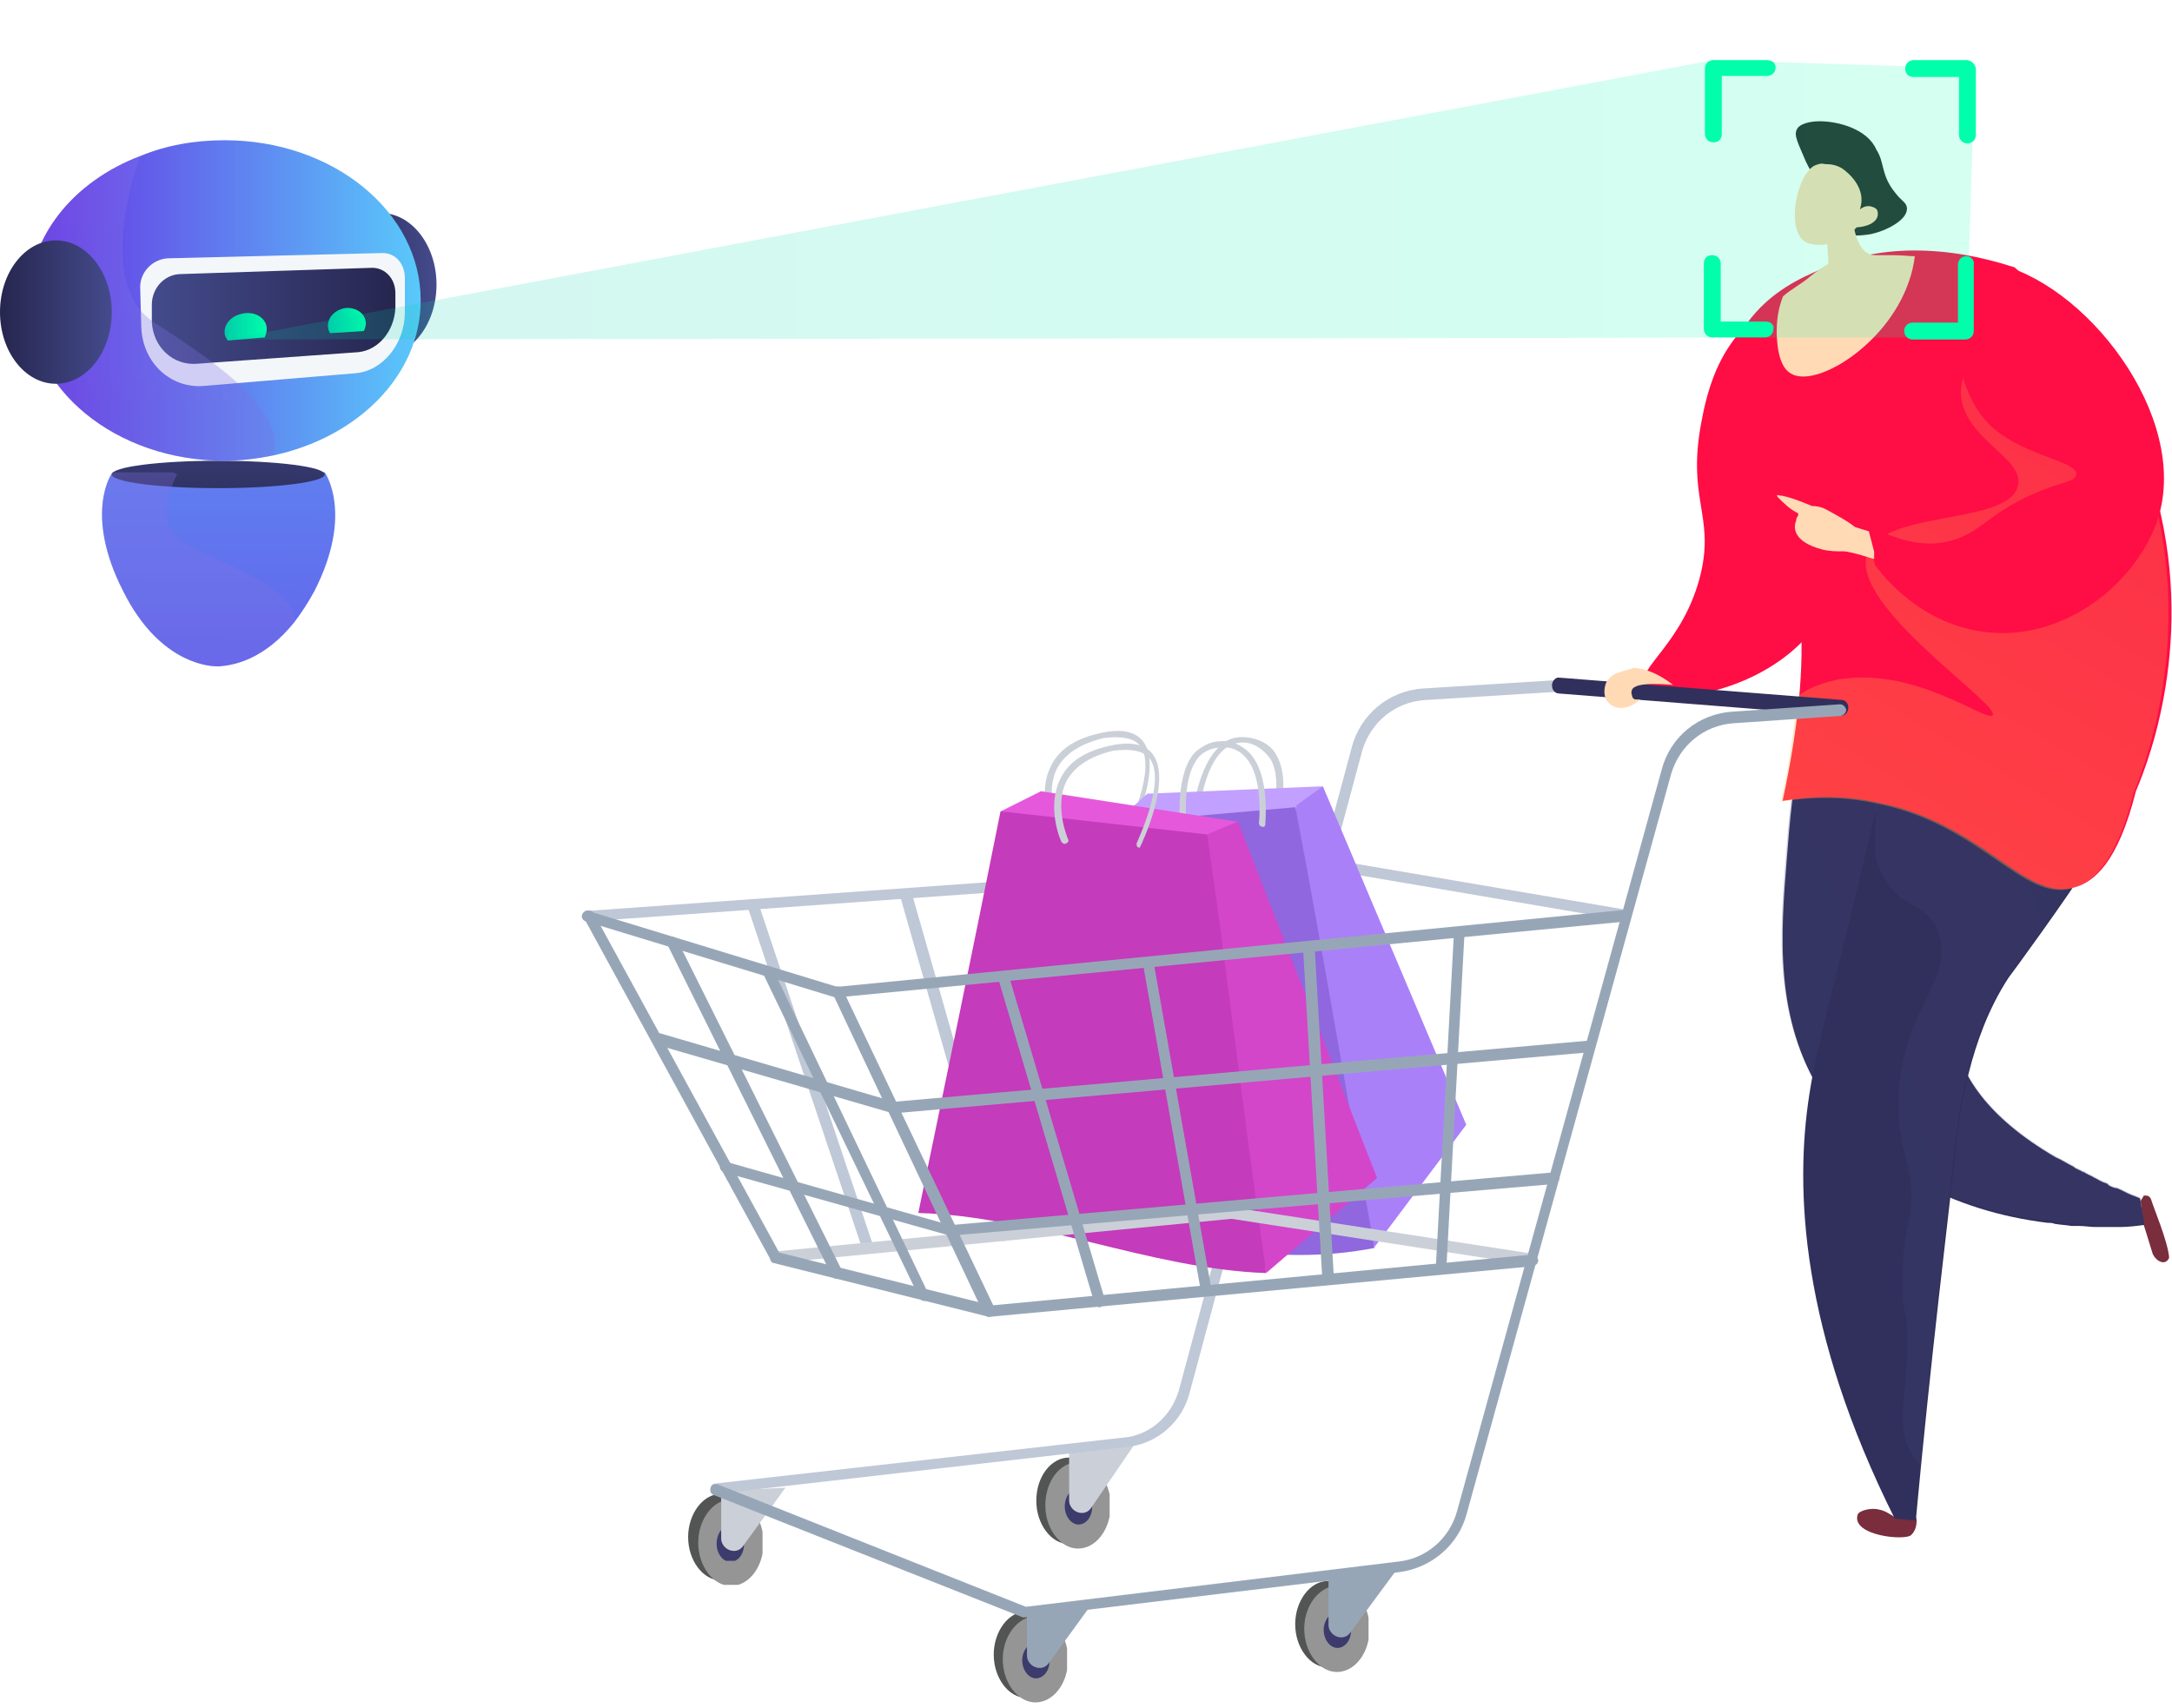 <?xml version="1.0" encoding="utf-8"?>
<!-- Generator: Adobe Illustrator 26.5.0, SVG Export Plug-In . SVG Version: 6.00 Build 0)  -->
<svg version="1.1" id="Layer_1" xmlns="http://www.w3.org/2000/svg" xmlns:xlink="http://www.w3.org/1999/xlink" x="0px" y="0px"
	 viewBox="0 0 206 162" style="enable-background:new 0 0 206 162;" xml:space="preserve">
<style type="text/css">
	.st0{clip-path:url(#SVGID_00000124843613475956036120000001648710231014130331_);}
	.st1{clip-path:url(#SVGID_00000098940264676849452470000007820556041641663120_);}
	.st2{fill:#282828;}
	.st3{clip-path:url(#SVGID_00000170275688781647008650000016266238859449409674_);}
	.st4{fill:url(#Rectangle_5433_00000089549797701929669290000013003203219520662968_);}
	.st5{clip-path:url(#SVGID_00000024696276417683654460000001999718229897188530_);}
	.st6{fill:#31305C;}
	.st7{clip-path:url(#SVGID_00000173156628174489860860000009775989548496650640_);}
	.st8{opacity:0.25;}
	.st9{clip-path:url(#SVGID_00000160174089597291744750000005911014362574430647_);}
	.st10{clip-path:url(#SVGID_00000001654527467964890010000018063586548563309702_);}
	.st11{fill:url(#Rectangle_5435_00000096738849468912818160000015929662262821392280_);}
	.st12{clip-path:url(#SVGID_00000114046046359875952370000015330768071279972006_);}
	.st13{fill:#FF0D45;}
	.st14{clip-path:url(#SVGID_00000145764654704903983750000012339961843892353421_);}
	.st15{fill:url(#Rectangle_5439_00000178165240533843140660000014520586893785914758_);}
	.st16{clip-path:url(#SVGID_00000119831195740346553570000016980434890610365857_);}
	.st17{clip-path:url(#SVGID_00000052064886425767953580000014376116034296741506_);}
	.st18{clip-path:url(#SVGID_00000132050289772717587310000002001634094414658957_);}
	.st19{clip-path:url(#SVGID_00000070117878004183041840000014656977682443981219_);}
	.st20{fill:url(#Rectangle_5441_00000013907545068623057260000011830680471565904041_);}
	.st21{clip-path:url(#SVGID_00000042007145207102376970000017031309540853826730_);}
	.st22{clip-path:url(#SVGID_00000077323365935146938980000000564890866606694276_);}
	.st23{fill:#FFDAB4;}
	.st24{clip-path:url(#SVGID_00000029724174121505188570000000800536011515260544_);}
	.st25{clip-path:url(#SVGID_00000173152641187718774820000009925459502837338015_);}
	.st26{opacity:0.3;}
	.st27{clip-path:url(#SVGID_00000158006989323116978270000014891901291742324159_);}
	.st28{clip-path:url(#SVGID_00000020365147034498154750000001548470142836595368_);}
	.st29{fill:url(#Rectangle_5447_00000137819956452925186460000006698859597436510089_);}
	.st30{clip-path:url(#SVGID_00000017514207673191574050000004611353805145118138_);}
	.st31{clip-path:url(#SVGID_00000125597144976231561060000008365724669355205265_);}
	.st32{clip-path:url(#SVGID_00000165220684223341808410000010149937996013236352_);}
	.st33{fill:#CBD0D8;}
	.st34{clip-path:url(#SVGID_00000093151758825032299890000016981519989395282860_);}
	.st35{fill:#525553;}
	.st36{clip-path:url(#SVGID_00000176735664440104130770000016610525273541940113_);}
	.st37{fill:#949594;}
	.st38{clip-path:url(#SVGID_00000106133701723195985510000001334572754533830557_);}
	.st39{fill:url(#Rectangle_5455_00000091011122350082308270000002956671772218128561_);}
	.st40{clip-path:url(#SVGID_00000055699770651297284180000006658187519410434716_);}
	.st41{clip-path:url(#SVGID_00000093894348773021376870000015608874006690983318_);}
	.st42{clip-path:url(#SVGID_00000080171397127216506410000005809499010924122533_);}
	.st43{clip-path:url(#SVGID_00000141422077319104420660000001718163155760760767_);}
	.st44{fill:url(#Rectangle_5459_00000054968566750042173160000008041270572757160864_);}
	.st45{clip-path:url(#SVGID_00000000192868621550253260000004625345724320953222_);}
	.st46{fill:#BFC8D6;}
	.st47{fill:#C2C2C2;}
	.st48{clip-path:url(#SVGID_00000108274697694541162070000013057835140415318955_);}
	.st49{clip-path:url(#SVGID_00000165220500012046326870000009863717051879003817_);}
	.st50{clip-path:url(#SVGID_00000061449713322532680700000014529769630354682502_);}
	.st51{clip-path:url(#SVGID_00000114782810160725944930000015405443384157362061_);}
	.st52{fill:url(#Rectangle_5464_00000003811354107366743500000009164861888220265870_);}
	.st53{clip-path:url(#SVGID_00000075847204525450849290000016424163231702817686_);}
	.st54{fill:#97A6B7;}
	.st55{clip-path:url(#SVGID_00000145041850135164360360000017052275563279174825_);}
	.st56{clip-path:url(#SVGID_00000154411586764465742810000011531956634460763269_);}
	.st57{clip-path:url(#SVGID_00000139991630719918334630000004232941985463423421_);}
	.st58{fill:url(#Rectangle_5468_00000123400729814226541680000017186493331723448983_);}
	.st59{clip-path:url(#SVGID_00000104680192187440939200000004042422407817241007_);}
	.st60{clip-path:url(#SVGID_00000106124040585484764100000016005476800972160157_);}
	.st61{fill:#C1A0FF;}
	.st62{clip-path:url(#SVGID_00000035495958780966263310000001453274025938442925_);}
	.st63{fill:#AA80F9;}
	.st64{clip-path:url(#SVGID_00000070119696953508166370000010645890297930042791_);}
	.st65{fill:#9067DE;}
	.st66{clip-path:url(#SVGID_00000158742424896456597560000006998967748128204424_);}
	.st67{clip-path:url(#SVGID_00000046297149897415267670000003208982710480511664_);}
	.st68{fill:#E558DC;}
	.st69{clip-path:url(#SVGID_00000135683202932385391190000013478118625273446818_);}
	.st70{fill:#D346CA;}
	.st71{clip-path:url(#SVGID_00000094609160583695675870000002774294473944821418_);}
	.st72{fill:#C43BBB;}
	.st73{clip-path:url(#SVGID_00000107585549722005702510000010397449853766498704_);}
	.st74{clip-path:url(#SVGID_00000127020753093750140260000000084192232706963607_);}
	.st75{fill:#00FFAB;}
	.st76{display:none;}
	.st77{display:inline;}
	.st78{fill:url(#SVGID_00000054985940067601661360000006940650249611077765_);}
	.st79{fill:url(#SVGID_00000115490360855474445640000017177430451403637935_);}
	.st80{opacity:0.3;fill:url(#SVGID_00000117670499513476365290000005417158880745141898_);enable-background:new    ;}
	.st81{display:inline;fill:url(#SVGID_00000100360128592855366240000006259492478096803737_);}
	.st82{display:inline;fill:url(#SVGID_00000142873864789558208760000008725870141305650561_);}
	.st83{display:inline;fill:#F4F7FA;}
	.st84{display:inline;fill:url(#SVGID_00000153693192544136748180000001886670633815263633_);}
	.st85{display:inline;fill:url(#SVGID_00000157996128628415274850000008225095458980313778_);}
	.st86{display:inline;fill:url(#SVGID_00000153666648445353981100000008033889077789450672_);}
	
		.st87{display:inline;opacity:0.3;fill:url(#SVGID_00000075844246670609837310000014279288590900039838_);enable-background:new    ;}
	.st88{display:inline;fill:url(#SVGID_00000024720434123896757230000002663434520771679391_);}
	.st89{fill:url(#SVGID_00000025416376601578316170000007342122200497631160_);}
	.st90{fill:url(#SVGID_00000028325534057204837380000006470812330284985519_);}
	.st91{opacity:0.3;fill:url(#SVGID_00000067928451045525171670000001031679289052106936_);enable-background:new    ;}
	.st92{fill:url(#SVGID_00000010995150675879797710000002686929025811635367_);}
	.st93{fill:url(#SVGID_00000105401952324333079690000005038105561062947991_);}
	.st94{fill:#F4F7FA;}
	.st95{fill:url(#SVGID_00000065061066911563566800000012045977292192453298_);}
	.st96{fill:url(#SVGID_00000163788659651969131450000001336817184027576210_);}
	.st97{fill:url(#SVGID_00000044164275571343903360000012379138251149611177_);}
	.st98{opacity:0.3;fill:url(#SVGID_00000089573529403465836280000004538146302693386881_);enable-background:new    ;}
	.st99{fill:url(#SVGID_00000098187430820296907440000004643025595235674278_);}
	.st100{opacity:0.17;fill:url(#SVGID_00000038394904765233862330000007160302076070761387_);enable-background:new    ;}
</style>
<g>
	<g>
		<g>
			<defs>
				<rect id="SVGID_1_" x="-4.4" y="11.5" width="210.4" height="150"/>
			</defs>
			<clipPath id="SVGID_00000149352607738953820210000011243940773676631940_">
				<use xlink:href="#SVGID_1_"  style="overflow:visible;"/>
			</clipPath>
			<g id="Group_20433" style="clip-path:url(#SVGID_00000149352607738953820210000011243940773676631940_);">
				<g id="Group_20337" transform="translate(316.363 0)">
					<g>
						<g>
							<g>
								<defs>
									<path id="SVGID_00000026878938265876640780000010929269620510893447_" d="M-143.8,11.5c-1,0-1.9,0.3-2.1,0.7
										c-0.4,0.6,0.1,1.4,0.8,3.1c0.8,1.7,1.4,2,2,3.4c0.6,1,0.8,2.2,1,3.4c1,0.3,2.1,0.3,3.2,0.1c1.4-0.3,3.4-1.3,3.4-2.4
										c0-0.6-0.5-0.7-1.1-1.5c-1.4-1.7-1-2.9-1.8-4.1C-139.2,12.3-141.9,11.5-143.8,11.5L-143.8,11.5z"/>
								</defs>
								<clipPath id="SVGID_00000073714705205969498720000010969435917528254644_">
									<use xlink:href="#SVGID_00000026878938265876640780000010929269620510893447_"  style="overflow:visible;"/>
								</clipPath>
								<g id="Group_20336" style="clip-path:url(#SVGID_00000073714705205969498720000010969435917528254644_);">
									
										<rect id="Rectangle_5432" x="-148.5" y="9.2" transform="matrix(0.651 -0.759 0.759 0.651 -61.973 -100.911)" class="st2" width="15.5" height="15.5"/>
								</g>
							</g>
						</g>
					</g>
				</g>
				<g id="Group_20339" transform="translate(375.629 184.596)">
					<g>
						<g>
							<g>
								<defs>
									<path id="SVGID_00000145736583065329188970000015511323521602896527_" d="M-172.3-71.2l-0.3,0.5l0.2,2c0,0,0.7,2.2,0.9,2.9
										c0.2,0.7,1.2,1.4,1.6,0.5c-0.1-1.5-1.5-4.8-1.7-5.5c-0.1-0.3-0.3-0.4-0.5-0.4C-172.1-71.2-172.2-71.2-172.3-71.2"/>
								</defs>
								<clipPath id="SVGID_00000134214600870231289000000006792457177018066583_">
									<use xlink:href="#SVGID_00000145736583065329188970000015511323521602896527_"  style="overflow:visible;"/>
								</clipPath>
								<g id="Group_20338" style="clip-path:url(#SVGID_00000134214600870231289000000006792457177018066583_);">
									
										<linearGradient id="Rectangle_5433_00000057869377014131168740000000207644344068388524_" gradientUnits="userSpaceOnUse" x1="-4013.785" y1="-152.292" x2="-4013.779" y2="-152.292" gradientTransform="matrix(7.289 -10.725 -9.123 -6.199 27576.996 -43888.715)">
										<stop  offset="0" style="stop-color:#AB316D"/>
										<stop  offset="1" style="stop-color:#792D3D"/>
									</linearGradient>
									
										<polygon id="Rectangle_5433" style="fill:url(#Rectangle_5433_00000057869377014131168740000000207644344068388524_);" points="
										-175.8,-66.6 -171.7,-72.5 -166.7,-69 -170.7,-63.2 									"/>
								</g>
							</g>
						</g>
					</g>
				</g>
				<g id="Group_20341" transform="translate(313.976 92.878)">
					<g>
						<g>
							<g>
								<defs>
									<path id="SVGID_00000109736727326019285050000009667862519241660546_" d="M-137.8-29.9c-5.4,1.6-6.2,12-6.7,18.4
										c-0.6,7.3-1.2,15.3,3.4,22.5c4.4,6.8,12.3,11,21.3,12.1l0,0c0.2,0,0.5,0,0.7,0.1c0.6,0.1,1,0.1,1.6,0.2c0.3,0,0.5,0,0.7,0
										c0.6,0,1,0.1,1.6,0.1c0.4,0,0.7,0,1,0c0.5,0,0.8,0,1.3,0c0.7,0,1.6-0.1,2.3-0.2c-0.1-0.8-0.3-1.7-0.4-2.5
										c-0.4-0.2-0.8-0.3-1.2-0.5c-0.2-0.1-0.4-0.2-0.6-0.3c-0.2-0.1-0.4-0.2-0.6-0.2c-0.3-0.1-0.6-0.2-0.7-0.4
										c-0.1,0-0.2-0.1-0.3-0.1c-0.3-0.1-0.6-0.3-0.8-0.4l-0.2-0.1c-0.3-0.2-0.7-0.3-0.9-0.5h-0.1c-0.3-0.2-0.7-0.3-0.9-0.5l0,0
										c-0.6-0.3-1.2-0.7-1.7-0.9c-6.7-3.9-8.9-7.9-9.6-11c-2-8.9,7.5-14.4,5-24c-1.7-6.5-8.1-12.1-12.9-12.1
										C-136.9-30.2-137.3-30.1-137.8-29.9"/>
								</defs>
								<clipPath id="SVGID_00000135659997567719019820000013814329338535248778_">
									<use xlink:href="#SVGID_00000109736727326019285050000009667862519241660546_"  style="overflow:visible;"/>
								</clipPath>
								<g id="Group_20340" style="clip-path:url(#SVGID_00000135659997567719019820000013814329338535248778_);">
									
										<rect id="Rectangle_5434" x="-154.4" y="-34.7" transform="matrix(0.932 -0.363 0.363 0.932 -7.537 -46.803)" class="st6" width="52.4" height="62.7"/>
								</g>
							</g>
						</g>
					</g>
				</g>
				<g id="Group_20348" transform="translate(0 0)">
					<g>
						<g>
							<g>
								<defs>
									<rect id="SVGID_00000177460952876732657020000013681681967665224371_" x="-4.4" y="11.5" width="210.4" height="150"/>
								</defs>
								<clipPath id="SVGID_00000029025892087021679040000013040081976933610426_">
									<use xlink:href="#SVGID_00000177460952876732657020000013681681967665224371_"  style="overflow:visible;"/>
								</clipPath>
								<g id="Group_20347" style="clip-path:url(#SVGID_00000029025892087021679040000013040081976933610426_);">
									<g id="Group_20346" transform="translate(313.975 92.878)" class="st8">
										<g id="Group_20345">
											<g>
												<g>
													<g>
														<defs>
															
																<rect id="SVGID_00000047751261975043223350000001028322103286219151_" x="-145" y="-30.2" width="34.5" height="53.6"/>
														</defs>
														<clipPath id="SVGID_00000178180469742874847520000017906322920398894264_">
															<use xlink:href="#SVGID_00000047751261975043223350000001028322103286219151_"  style="overflow:visible;"/>
														</clipPath>
														<g id="Group_20344" style="clip-path:url(#SVGID_00000178180469742874847520000017906322920398894264_);">
															<g id="Group_20343" transform="translate(0 0)">
																<g>
																	<g>
																		<g>
																			<defs>
																				<path id="SVGID_00000066489674356797786120000002931420943036363148_" d="M-114.2,23.4c0.5,0,0.8,0,1.3,0
																					c0.7,0,1.6-0.1,2.3-0.2l-0.4-2.5c-0.4-0.2-0.8-0.3-1.2-0.5c-0.2-0.1-0.4-0.2-0.6-0.3c-0.2-0.1-0.4-0.2-0.6-0.2
																					c-0.3-0.1-0.6-0.2-0.7-0.4c-0.1,0-0.2-0.1-0.3-0.1c-0.3-0.1-0.6-0.3-0.8-0.4l-0.2-0.1c-0.3-0.2-0.7-0.3-0.9-0.5
																					h-0.1c-0.3-0.2-0.7-0.3-0.9-0.5l0,0c-0.6-0.3-1.2-0.7-1.7-0.9c-6.7-3.9-8.9-7.9-9.6-11c-2-8.9,7.5-14.4,5-24
																					c-1.9-7.2-9.6-13.3-14.3-11.9c-5.4,1.6-6.2,12-6.7,18.4c-0.6,7.3-1.2,15.3,3.4,22.5c4.4,6.8,12.3,11,21.3,12.1
																					l0,0c0.2,0,0.5,0,0.7,0.1c0.6,0.1,1,0.1,1.6,0.2c0.3,0,0.5,0,0.7,0c0.6,0,1,0.1,1.6,0.1
																					C-114.9,23.5-114.6,23.4-114.2,23.4"/>
																			</defs>
																			<clipPath id="SVGID_00000144329164516613291640000009645111522151270803_">
																				<use xlink:href="#SVGID_00000066489674356797786120000002931420943036363148_"  style="overflow:visible;"/>
																			</clipPath>
																			<g id="Group_20342" style="clip-path:url(#SVGID_00000144329164516613291640000009645111522151270803_);">
																				
																					<linearGradient id="Rectangle_5435_00000149353026176911809860000017010556426393362066_" gradientUnits="userSpaceOnUse" x1="-3832.796" y1="83.42" x2="-3832.244" y2="83.42" gradientTransform="matrix(89.054 -34.731 -42.054 -107.831 344680.812 -124117.523)">
																					<stop  offset="0" style="stop-color:#40447E"/>
																					<stop  offset="0.996" style="stop-color:#3C3B6B"/>
																					<stop  offset="1" style="stop-color:#3C3B6B"/>
																				</linearGradient>
																				
																					<polygon id="Rectangle_5435" style="fill:url(#Rectangle_5435_00000149353026176911809860000017010556426393362066_);" points="
																					-164.4,-24.1 -115.3,-43.3 -92,16.2 -141.2,35.4 																				"/>
																			</g>
																		</g>
																	</g>
																</g>
															</g>
														</g>
													</g>
												</g>
											</g>
										</g>
									</g>
								</g>
							</g>
						</g>
					</g>
				</g>
				<g id="Group_20350" transform="translate(290.116 30.272)">
					<g>
						<g>
							<g>
								<defs>
									<path id="SVGID_00000065075224742930812760000012283663007529523089_" d="M-124.9,1c-1.6,1.8-3,4.2-3.8,8.5
										c-1.5,7.5,1.2,9-0.1,14.6c-1.6,6.7-6.3,9.1-5.3,10.7c1.2,2,9.8,0.9,14.8-4.1c9.8-9.8,4-32-0.9-32.9c-0.1,0-0.2,0-0.3,0
										C-122-2.1-123.7-0.4-124.9,1"/>
								</defs>
								<clipPath id="SVGID_00000117658483806209294190000010710810042274664612_">
									<use xlink:href="#SVGID_00000065075224742930812760000012283663007529523089_"  style="overflow:visible;"/>
								</clipPath>
								<g id="Group_20349" style="clip-path:url(#SVGID_00000117658483806209294190000010710810042274664612_);">
									
										<rect id="Rectangle_5438" x="-145.3" y="-5.3" transform="matrix(0.689 -0.725 0.725 0.689 -50.722 -83.227)" class="st13" width="45.9" height="45.5"/>
								</g>
							</g>
						</g>
					</g>
				</g>
				<g id="Group_20352" transform="translate(326.781 225.175)">
					<g>
						<g>
							<g>
								<defs>
									<path id="SVGID_00000011744403458703376740000016162361803627831960_" d="M-147.6-87.2c0.2,2,0.3,3.9,0.5,5.9
										c-0.5-0.3-0.9-0.6-1.5-0.7c-0.7-0.2-1.9,0.1-2,0.5c-0.6,2,4.6,2.5,5.1,1.9c0.4-0.4,0.5-0.9,0.5-1.4c-0.5-2-0.5-4.2-0.2-6.3
										c0.2-0.9,0.5-1.7,0.3-2c0-0.1-0.1-0.1-0.2-0.1C-145.7-89.4-146.7-88.3-147.6-87.2"/>
								</defs>
								<clipPath id="SVGID_00000007386454253915852430000011535107823552546743_">
									<use xlink:href="#SVGID_00000011744403458703376740000016162361803627831960_"  style="overflow:visible;"/>
								</clipPath>
								<g id="Group_20351" style="clip-path:url(#SVGID_00000007386454253915852430000011535107823552546743_);">
									
										<linearGradient id="Rectangle_5439_00000111187543826019026470000004978909930565017007_" gradientUnits="userSpaceOnUse" x1="-3789.402" y1="-79.671" x2="-3789.397" y2="-79.671" gradientTransform="matrix(14.204 -2.346 -3.338 -20.213 53229.633 -10553.541)">
										<stop  offset="0" style="stop-color:#AB316D"/>
										<stop  offset="1" style="stop-color:#792D3D"/>
									</linearGradient>
									
										<polygon id="Rectangle_5439" style="fill:url(#Rectangle_5439_00000111187543826019026470000004978909930565017007_);" points="
										-152.9,-89.1 -145.1,-90.4 -143.3,-79.3 -151.1,-78 									"/>
								</g>
							</g>
						</g>
					</g>
				</g>
				<g id="Group_20354" transform="translate(317.5 77.03)">
					<g>
						<g>
							<g>
								<defs>
									<path id="SVGID_00000075864029075302422880000007267545898424272269_" d="M-135.5-19.8c-0.8,4-2,10.1-3.6,17.4
										c-4.2,18.6-5.9,23.3-6.8,29.2c-1.4,9-0.8,22.4,8.1,40.2l2,0.2c1.4-15.2,3.1-29,3.9-36.1c0.3-2.4,1.1-9.6,4.9-15.4
										c0.1-0.1,5.8-7.9,7.7-11c0.7-1,1.5-2.4,2.4-4.2c-2.2-2.3-4-4.9-5.8-7.6c-2.9-4.3-5.8-8.7-8.6-13c-0.6-0.8-0.9-1.9-1-2.9
										C-133.5-22.1-134.6-21-135.5-19.8"/>
								</defs>
								<clipPath id="SVGID_00000003810024506244078230000014428062784864405691_">
									<use xlink:href="#SVGID_00000075864029075302422880000007267545898424272269_"  style="overflow:visible;"/>
								</clipPath>
								<g id="Group_20353" style="clip-path:url(#SVGID_00000003810024506244078230000014428062784864405691_);">
									
										<rect id="Rectangle_5440" x="-166.1" y="-25.1" transform="matrix(0.891 -0.453 0.453 0.891 -24.317 -57.469)" class="st6" width="68.1" height="94.2"/>
								</g>
							</g>
						</g>
					</g>
				</g>
				<g id="Group_20361" transform="translate(0 0)">
					<g>
						<g>
							<g>
								<defs>
									<rect id="SVGID_00000070090888475622059170000012718302457915527815_" x="-4.4" y="11.5" width="210.4" height="150"/>
								</defs>
								<clipPath id="SVGID_00000121999590799053955700000014816690939790885283_">
									<use xlink:href="#SVGID_00000070090888475622059170000012718302457915527815_"  style="overflow:visible;"/>
								</clipPath>
								<g id="Group_20360" style="clip-path:url(#SVGID_00000121999590799053955700000014816690939790885283_);">
									<g id="Group_20359" transform="translate(329.976 77.03)" class="st8">
										<g id="Group_20358">
											<g>
												<g>
													<g>
														<defs>
															
																<rect id="SVGID_00000161618929467984404000000002788825012610899371_" x="-152.1" y="-23" width="22.8" height="85"/>
														</defs>
														<clipPath id="SVGID_00000080898753054601677100000007844365498236188331_">
															<use xlink:href="#SVGID_00000161618929467984404000000002788825012610899371_"  style="overflow:visible;"/>
														</clipPath>
														<g id="Group_20357" style="clip-path:url(#SVGID_00000080898753054601677100000007844365498236188331_);">
															<g id="Group_20356" transform="translate(-0.001)">
																<g>
																	<g>
																		<g>
																			<defs>
																				<path id="SVGID_00000140721662132235535840000017820235634792230299_" d="M-135.2-7.2c-2.9-4.3-5.8-8.7-8.6-13
																					c-0.6-0.8-0.9-1.9-1-2.9c-1.2,0.9-2.2,2-3.3,3.3c-1.3,4.9-2.1,9.1-2.8,12.4c-1.8,8.9-1.7,11.4-0.4,13.6
																					c1.8,3.1,3.7,2.2,5,4.8c2.2,4.7-3.7,7.8-3.6,16.8c0,4.9,1.8,6.2,1,10.8c-0.6,2.4-0.7,4.8-0.6,7.4
																					c0.1,1.6,0.3,1.2,0.4,2.6c0.3,4-0.7,7.7-0.3,10.2c0.1,0.7,0.3,1.2,0.6,1.8c0.3,0.5,0.6,0.9,0.9,1.3
																					c1.3-13.1,2.7-24.6,3.4-30.8c0.3-2.4,1.1-9.6,4.9-15.4c0.1-0.1,5.8-7.9,7.7-11c0.7-1,1.5-2.4,2.4-4.2
																					C-131.5-1.8-133.3-4.5-135.2-7.2"/>
																			</defs>
																			<clipPath id="SVGID_00000024681026227595769360000012014782114612679567_">
																				<use xlink:href="#SVGID_00000140721662132235535840000017820235634792230299_"  style="overflow:visible;"/>
																			</clipPath>
																			<g id="Group_20355" style="clip-path:url(#SVGID_00000024681026227595769360000012014782114612679567_);">
																				
																					<linearGradient id="Rectangle_5441_00000103223341551610275010000000892095804204612791_" gradientUnits="userSpaceOnUse" x1="-3877.747" y1="102.843" x2="-3877.194" y2="102.843" gradientTransform="matrix(80.539 -23.765 -45.148 -153.005 316789.438 -76393.133)">
																					<stop  offset="0" style="stop-color:#40447E"/>
																					<stop  offset="0.996" style="stop-color:#3C3B6B"/>
																					<stop  offset="1" style="stop-color:#3C3B6B"/>
																				</linearGradient>
																				
																					<polygon id="Rectangle_5441" style="fill:url(#Rectangle_5441_00000103223341551610275010000000892095804204612791_);" points="
																					-175.6,-16.2 -131.2,-29.4 -106.3,55.2 -150.7,68.2 																				"/>
																			</g>
																		</g>
																	</g>
																</g>
															</g>
														</g>
													</g>
												</g>
											</g>
										</g>
									</g>
								</g>
							</g>
						</g>
					</g>
				</g>
				<g id="Group_20363" transform="translate(303.87 22.258)">
					<g>
						<g>
							<g>
								<defs>
									<path id="SVGID_00000017482360553582910600000008221918348078561209_" d="M-131.9,3.6c-2,0.9-5.1,2.5-7.1,6.1
										c-1.3,2.5-1.9,5.4-1.4,8.2c0.6,4.4,3.2,7.4,4,8.5c2.9,3.7,5.1,11.1,1.6,27.3c3.1-0.5,6.1-0.5,9.2,0.2
										c9.9,2,13.8,9.4,18.5,8c1.8-0.5,4.1-2.3,5.8-9.1c1.5-3.5,6-15.7,1.3-30.2c-2.4-7.5-6.9-14.3-12.8-19.5
										c-3.1-1-6.2-1.6-9.5-1.6C-125.6,1.5-128.8,2.2-131.9,3.6"/>
								</defs>
								<clipPath id="SVGID_00000011725288682284006600000002303657914117034916_">
									<use xlink:href="#SVGID_00000017482360553582910600000008221918348078561209_"  style="overflow:visible;"/>
								</clipPath>
								<g id="Group_20362" style="clip-path:url(#SVGID_00000011725288682284006600000002303657914117034916_);">
									
										<rect id="Rectangle_5444" x="-156.1" y="-2.9" transform="matrix(0.509 -0.861 0.861 0.509 -85.812 -85.696)" class="st13" width="76.1" height="70.5"/>
								</g>
							</g>
						</g>
					</g>
				</g>
				<g id="Group_20365" transform="translate(313.21 13.502)">
					<g>
						<g>
							<g>
								<defs>
									<path id="SVGID_00000177473443224491084270000017220987197953590434_" d="M-139.9,9.4c0,0.7,0.1,1.5,0.1,2.1
										c-0.6,0.4-1.1,0.7-1.7,1.2c-0.8,0.7-1.8,1.2-2.6,1.9c-0.4,1-0.6,2.1-0.6,3.3c0,0.9,0.1,3.3,1.3,4c2.3,1.5,9.1-2.6,11.2-8.6
										c0.3-0.8,0.5-1.7,0.6-2.5c-0.5,0-1.2-0.1-2.1-0.1c-0.6,0-1,0-1.3,0c-0.4,0-0.7,0-0.9-0.1c-1.7-0.7-1.7-4.5-1.7-5.1
										L-139.9,9.4"/>
								</defs>
								<clipPath id="SVGID_00000049187878133121358430000008366170613985983910_">
									<use xlink:href="#SVGID_00000177473443224491084270000017220987197953590434_"  style="overflow:visible;"/>
								</clipPath>
								<g id="Group_20364" style="clip-path:url(#SVGID_00000049187878133121358430000008366170613985983910_);">
									
										<rect id="Rectangle_5445" x="-147.8" y="3.5" transform="matrix(0.911 -0.412 0.412 0.911 -18.158 -55.602)" class="st23" width="19.4" height="21.7"/>
								</g>
							</g>
						</g>
					</g>
				</g>
				<g id="Group_20367" transform="translate(316.294 7.264)">
					<g>
						<g>
							<g>
								<defs>
									<path id="SVGID_00000164475330541246777990000017463711409602771626_" d="M-144.1,8.4c-1.8,0.7-3,6.6-0.7,7.4
										c2.5,0.8,4.6-1.5,4.6-1.5c1.4-0.1,2.1-0.7,2-1.4c0-0.2-0.1-0.3-0.2-0.4c-0.5-0.3-1-0.3-1.5,0.1c0.7-2-1.1-3.5-1.7-3.9
										c-0.5-0.3-1-0.4-1.6-0.4C-143.6,8.2-143.8,8.3-144.1,8.4"/>
								</defs>
								<clipPath id="SVGID_00000013887428404998763610000015423406959219039412_">
									<use xlink:href="#SVGID_00000164475330541246777990000017463711409602771626_"  style="overflow:visible;"/>
								</clipPath>
								<g id="Group_20366" style="clip-path:url(#SVGID_00000013887428404998763610000015423406959219039412_);">
									
										<rect id="Rectangle_5446" x="-148.5" y="6.5" transform="matrix(0.512 -0.859 0.859 0.512 -80.31 -116.424)" class="st23" width="11.8" height="12"/>
								</g>
							</g>
						</g>
					</g>
				</g>
				<g id="Group_20374" transform="translate(0 0)">
					<g>
						<g>
							<g>
								<defs>
									<rect id="SVGID_00000032624894314525456910000006998240337901632701_" x="-4.4" y="11.5" width="210.4" height="150"/>
								</defs>
								<clipPath id="SVGID_00000016042387071706469410000016152194495291425933_">
									<use xlink:href="#SVGID_00000032624894314525456910000006998240337901632701_"  style="overflow:visible;"/>
								</clipPath>
								<g id="Group_20373" style="clip-path:url(#SVGID_00000016042387071706469410000016152194495291425933_);">
									<g id="Group_20372" transform="translate(313.687 29.937)" class="st26">
										<g id="Group_20371">
											<g>
												<g>
													<g>
														<defs>
															
																<rect id="SVGID_00000032628097395369048050000017295891368652172734_" x="-144.9" y="-1.9" width="36.9" height="56.6"/>
														</defs>
														<clipPath id="SVGID_00000065759358146050403990000012296749665025942152_">
															<use xlink:href="#SVGID_00000032628097395369048050000017295891368652172734_"  style="overflow:visible;"/>
														</clipPath>
														<g id="Group_20370" style="clip-path:url(#SVGID_00000065759358146050403990000012296749665025942152_);">
															<g id="Group_20369" transform="translate(0 0)">
																<g>
																	<g>
																		<g>
																			<defs>
																				<path id="SVGID_00000058546860468045589240000007845916090386033805_" d="M-110,15.1c-2-6.4-5.6-12.3-10.3-17.1
																					c-3.8,2.5-7.6,6-7.4,9.6c0.4,4.2,6,5.9,5.4,8.5c-0.7,3.8-12.9,2.3-14.3,6.5c-1.7,4.9,12.7,14.3,11.9,15.3
																					c-0.6,0.7-7.2-4.6-14.6-3.4c-1.4,0.3-2.7,0.7-3.9,1.6c-0.4,3.4-0.8,6.7-1.6,10c3.1-0.5,6.1-0.5,9.2,0.2
																					c9.9,2,13.8,9.4,18.5,8c1.8-0.5,4.1-2.3,5.8-9.1C-109.9,41.8-105.5,29.6-110,15.1"/>
																			</defs>
																			<clipPath id="SVGID_00000177454339573366749960000003951169283527698563_">
																				<use xlink:href="#SVGID_00000058546860468045589240000007845916090386033805_"  style="overflow:visible;"/>
																			</clipPath>
																			<g id="Group_20368" style="clip-path:url(#SVGID_00000177454339573366749960000003951169283527698563_);">
																				
																					<linearGradient id="Rectangle_5447_00000099649969784882231240000002556614386242552456_" gradientUnits="userSpaceOnUse" x1="-3843.503" y1="141.21" x2="-3842.952" y2="141.21" gradientTransform="matrix(64.315 -108.665 -98.685 -58.408 260986.188 -409350.75)">
																					<stop  offset="0" style="stop-color:#FFC444"/>
																					<stop  offset="0.996" style="stop-color:#F36F56"/>
																					<stop  offset="1" style="stop-color:#F36F56"/>
																				</linearGradient>
																				
																					<polygon id="Rectangle_5447" style="fill:url(#Rectangle_5447_00000099649969784882231240000002556614386242552456_);" points="
																					-170.1,40.8 -134.6,-19.1 -80.2,13.1 -115.7,73 																				"/>
																			</g>
																		</g>
																	</g>
																</g>
															</g>
														</g>
													</g>
												</g>
											</g>
										</g>
									</g>
								</g>
							</g>
						</g>
					</g>
				</g>
				<g id="Group_20376" transform="translate(328.531 24.782)">
					<g>
						<g>
							<g>
								<defs>
									<path id="SVGID_00000031185748054631041000000000641667430078805429_" d="M-143,1.1c-0.8,8.9,1.4,12.9,3.6,14.8
										c3.1,2.6,7.9,3.1,7.8,4.3c-0.1,0.7-1.2,0.7-3.2,1.5c-4.9,1.9-5.7,4-8.7,4.8c-1.8,0.5-4.4,0.5-8.2-1.7l1,4
										c0.8,1.1,4.2,5.4,10,6.3c7.1,1.1,13.5-3.6,16.1-8.9c4.8-9.3-4.5-22.6-13.3-25.6c-0.7-0.3-1.6-0.5-2.4-0.6
										C-141,0.4-141.6,0.8-143,1.1"/>
								</defs>
								<clipPath id="SVGID_00000090291162085090581370000013226743576784050873_">
									<use xlink:href="#SVGID_00000031185748054631041000000000641667430078805429_"  style="overflow:visible;"/>
								</clipPath>
								<g id="Group_20375" style="clip-path:url(#SVGID_00000090291162085090581370000013226743576784050873_);">
									
										<rect id="Rectangle_5450" x="-159.3" y="-4.7" transform="matrix(0.535 -0.845 0.845 0.535 -78.517 -105.932)" class="st13" width="47.5" height="46.2"/>
								</g>
							</g>
						</g>
					</g>
				</g>
				<g id="Group_20378" transform="translate(313.15 64.194)">
					<g>
						<g>
							<g>
								<defs>
									<path id="SVGID_00000140703759524443915580000016074589716688721577_" d="M-144.5-17c0.6,0.6,1.1,1.1,1.9,1.5v0.1
										c0,0,0,0,0,0.1c-0.1,0.1-0.2,0.3-0.2,0.5c-0.3,0.7-0.2,2,2.4,2.7l0,0c0.7,0.2,1.4,0.2,2.1,0.2c0.7,0,3.1,0.8,3.1,0.8
										l-0.7-2.7l-1.3-0.4c-0.9-0.7-1.9-1.2-2.8-1.7c-0.4-0.2-0.8-0.3-1.3-0.3l0,0c0,0-2.3-1-3.1-1
										C-144.6-17.3-144.7-17.2-144.5-17"/>
								</defs>
								<clipPath id="SVGID_00000151528818366389448020000008532771459871088023_">
									<use xlink:href="#SVGID_00000140703759524443915580000016074589716688721577_"  style="overflow:visible;"/>
								</clipPath>
								<g id="Group_20377" style="clip-path:url(#SVGID_00000151528818366389448020000008532771459871088023_);">
									<rect id="Rectangle_5451" x="-144.7" y="-17.3" class="st23" width="9.3" height="6.1"/>
								</g>
							</g>
						</g>
					</g>
				</g>
				<g id="Group_20380" transform="translate(0 0)">
					<g>
						<g>
							<g>
								<defs>
									<rect id="SVGID_00000139982020009360369720000017045306305628443038_" x="-4.4" y="11.5" width="210.4" height="150"/>
								</defs>
								<clipPath id="SVGID_00000003078292994284981380000008777273994638971281_">
									<use xlink:href="#SVGID_00000139982020009360369720000017045306305628443038_"  style="overflow:visible;"/>
								</clipPath>
								<g id="Group_20379" style="clip-path:url(#SVGID_00000003078292994284981380000008777273994638971281_);">
									<path id="Path_3347" class="st33" d="M107.2,79.2c-0.2,0-0.3-0.1-0.3-0.3v-0.1c0-0.1,2.9-6,1.2-8.1
										c-0.6-0.7-1.7-0.9-3.4-0.7c-2.1,0.5-3.6,1.4-4.4,2.8c-1.3,2.4,0.1,5.6,0.1,5.6c0.1,0.2,0,0.3-0.2,0.4
										c-0.1,0.1-0.3,0-0.4-0.1s-1.5-3.4-0.1-6.1c0.8-1.6,2.4-2.6,4.8-3.1c1.9-0.4,3.2-0.1,3.9,0.8
										C110.3,72.7,107.4,78.8,107.2,79.2C107.4,79.1,107.3,79.2,107.2,79.2"/>
								</g>
							</g>
						</g>
					</g>
				</g>
				<g id="Group_20382" transform="translate(126.164 236.091)">
					<g>
						<g>
							<g>
								<defs>
									<path id="SVGID_00000060723999794731799490000004921646045928331197_" d="M-60.9-90.3c0,2.2,1.4,4.1,3.1,4.1
										s3.1-1.8,3.1-4.1c0-2.2-1.4-4.1-3.1-4.1S-60.9-92.5-60.9-90.3"/>
								</defs>
								<clipPath id="SVGID_00000016060146519256819270000008632743963328376724_">
									<use xlink:href="#SVGID_00000060723999794731799490000004921646045928331197_"  style="overflow:visible;"/>
								</clipPath>
								<g id="Group_20381" style="clip-path:url(#SVGID_00000016060146519256819270000008632743963328376724_);">
									
										<rect id="Rectangle_5453" x="-62.8" y="-95.2" transform="matrix(0.644 -0.765 0.765 0.644 48.506 -76.331)" class="st35" width="10.2" height="10"/>
								</g>
							</g>
						</g>
					</g>
				</g>
				<g id="Group_20384" transform="translate(127.721 236.921)">
					<g>
						<g>
							<g>
								<defs>
									<path id="SVGID_00000027599414170379907130000010307458120765029782_" d="M-61.5-90.6c0,2.2,1.4,4.1,3.1,4.1
										s3.1-1.8,3.1-4.1s-1.4-4.1-3.1-4.1S-61.5-92.8-61.5-90.6"/>
								</defs>
								<clipPath id="SVGID_00000181054293912893311900000010090194475613924277_">
									<use xlink:href="#SVGID_00000027599414170379907130000010307458120765029782_"  style="overflow:visible;"/>
								</clipPath>
								<g id="Group_20383" style="clip-path:url(#SVGID_00000181054293912893311900000010090194475613924277_);">
									<rect id="Rectangle_5454" x="-61.5" y="-94.7" class="st37" width="6.1" height="8.1"/>
								</g>
							</g>
						</g>
					</g>
				</g>
				<g id="Group_20386" transform="translate(130.967 241.339)">
					<g>
						<g>
							<g>
								<defs>
									<path id="SVGID_00000127728388777219966560000009756998386175176336_" d="M-63-94.9c0,0.9,0.6,1.7,1.3,1.7s1.3-0.7,1.3-1.7
										c0-0.9-0.6-1.7-1.3-1.7C-62.4-96.7-63-95.9-63-94.9"/>
								</defs>
								<clipPath id="SVGID_00000008128479382105080680000009187133052938070967_">
									<use xlink:href="#SVGID_00000127728388777219966560000009756998386175176336_"  style="overflow:visible;"/>
								</clipPath>
								<g id="Group_20385" style="clip-path:url(#SVGID_00000008128479382105080680000009187133052938070967_);">
									
										<linearGradient id="Rectangle_5455_00000060735964460544396830000004892462800199487885_" gradientUnits="userSpaceOnUse" x1="-2936.794" y1="-147.44" x2="-2936.777" y2="-147.44" gradientTransform="matrix(4.682 0 0 -6.16 13614.773 -1003.228)">
										<stop  offset="0" style="stop-color:#40447E"/>
										<stop  offset="0.996" style="stop-color:#3C3B6B"/>
										<stop  offset="1" style="stop-color:#3C3B6B"/>
									</linearGradient>
									
										<rect id="Rectangle_5455" x="-63" y="-96.7" style="fill:url(#Rectangle_5455_00000060735964460544396830000004892462800199487885_);" width="2.6" height="3.4"/>
								</g>
							</g>
						</g>
					</g>
				</g>
				<g id="Group_20388" transform="translate(0 0)">
					<g>
						<g>
							<g>
								<defs>
									<rect id="SVGID_00000129916300347773556570000007321011395604421772_" x="-4.4" y="11.5" width="210.4" height="150"/>
								</defs>
								<clipPath id="SVGID_00000170989800571579856280000008686662146879689621_">
									<use xlink:href="#SVGID_00000129916300347773556570000007321011395604421772_"  style="overflow:visible;"/>
								</clipPath>
								<g id="Group_20387" style="clip-path:url(#SVGID_00000170989800571579856280000008686662146879689621_);">
									<path id="Path_3351" class="st33" d="M68.4,141.4v4.5c0,0.7,0.6,1.2,1.2,1.2c0.4,0,0.7-0.2,0.9-0.5l4-5.5L68.4,141.4z"/>
								</g>
							</g>
						</g>
					</g>
				</g>
				<g id="Group_20390" transform="translate(185.986 229.646)">
					<g>
						<g>
							<g>
								<defs>
									<path id="SVGID_00000080886173658090597490000001518453982142595200_" d="M-87.7-87.3c0,2.2,1.4,4.1,3.1,4.1
										s3.1-1.8,3.1-4.1c0-2.2-1.4-4.1-3.1-4.1C-86.3-91.4-87.7-89.6-87.7-87.3"/>
								</defs>
								<clipPath id="SVGID_00000006708517387298255900000005627680586628834447_">
									<use xlink:href="#SVGID_00000080886173658090597490000001518453982142595200_"  style="overflow:visible;"/>
								</clipPath>
								<g id="Group_20389" style="clip-path:url(#SVGID_00000006708517387298255900000005627680586628834447_);">
									
										<rect id="Rectangle_5457" x="-89.7" y="-92.3" transform="matrix(0.644 -0.765 0.765 0.644 36.673 -95.844)" class="st35" width="10.2" height="10"/>
								</g>
							</g>
						</g>
					</g>
				</g>
				<g id="Group_20392" transform="translate(187.542 230.476)">
					<g>
						<g>
							<g>
								<defs>
									<path id="SVGID_00000100367179742872770810000007400542015314806408_" d="M-88.4-87.7c0,2.2,1.4,4.1,3.1,4.1
										s3.1-1.8,3.1-4.1c0-2.2-1.4-4.1-3.1-4.1C-87-91.8-88.4-90-88.4-87.7"/>
								</defs>
								<clipPath id="SVGID_00000042710488161186882180000004773439173612892596_">
									<use xlink:href="#SVGID_00000100367179742872770810000007400542015314806408_"  style="overflow:visible;"/>
								</clipPath>
								<g id="Group_20391" style="clip-path:url(#SVGID_00000042710488161186882180000004773439173612892596_);">
									<rect id="Rectangle_5458" x="-88.4" y="-91.7" class="st37" width="6.1" height="8.1"/>
								</g>
							</g>
						</g>
					</g>
				</g>
				<g id="Group_20394" transform="translate(190.788 234.894)">
					<g>
						<g>
							<g>
								<defs>
									<path id="SVGID_00000160150992107483212840000008871235234410862727_" d="M-89.8-92c0,0.9,0.6,1.7,1.3,1.7
										c0.7,0,1.3-0.7,1.3-1.7c0-0.9-0.6-1.7-1.3-1.7C-89.2-93.7-89.8-93-89.8-92"/>
								</defs>
								<clipPath id="SVGID_00000083054365750759160420000015060698786900987287_">
									<use xlink:href="#SVGID_00000160150992107483212840000008871235234410862727_"  style="overflow:visible;"/>
								</clipPath>
								<g id="Group_20393" style="clip-path:url(#SVGID_00000083054365750759160420000015060698786900987287_);">
									
										<linearGradient id="Rectangle_5459_00000136385324334642709930000010275740302352967062_" gradientUnits="userSpaceOnUse" x1="-3129.112" y1="-141.482" x2="-3129.095" y2="-141.482" gradientTransform="matrix(4.683 0 0 -6.16 14458.496 -963.527)">
										<stop  offset="0" style="stop-color:#40447E"/>
										<stop  offset="0.996" style="stop-color:#3C3B6B"/>
										<stop  offset="1" style="stop-color:#3C3B6B"/>
									</linearGradient>
									
										<rect id="Rectangle_5459" x="-89.8" y="-93.7" style="fill:url(#Rectangle_5459_00000136385324334642709930000010275740302352967062_);" width="2.6" height="3.4"/>
								</g>
							</g>
						</g>
					</g>
				</g>
				<g id="Group_20396" transform="translate(0 0)">
					<g>
						<g>
							<g>
								<defs>
									<rect id="SVGID_00000044880168028882014450000010493446641268218267_" x="-4.4" y="11.5" width="210.4" height="150"/>
								</defs>
								<clipPath id="SVGID_00000129895202732436213080000016401407574046794121_">
									<use xlink:href="#SVGID_00000044880168028882014450000010493446641268218267_"  style="overflow:visible;"/>
								</clipPath>
								<g id="Group_20395" style="clip-path:url(#SVGID_00000129895202732436213080000016401407574046794121_);">
									<path id="Path_3355" class="st33" d="M101.4,137.8v4.5c0,0.7,0.6,1.2,1.2,1.2c0.4,0,0.7-0.2,0.9-0.5l4.1-6L101.4,137.8z"/>
									<path id="Path_3356" class="st46" d="M67.9,141.7c-0.3,0-0.5-0.2-0.5-0.5s0.2-0.5,0.5-0.5l39.1-4.4
										c2.3-0.4,4.1-2.1,4.8-4.4l16.4-61c0.8-3.1,3.5-5.4,6.8-5.6l12.8-0.8c0.3,0,0.5,0.2,0.6,0.5c0,0.3-0.2,0.5-0.5,0.6l0,0
										l-12.8,0.8c-2.8,0.2-5.1,2.1-5.9,4.8l-16.4,61c-0.7,2.6-2.9,4.6-5.6,5L67.9,141.7L67.9,141.7"/>
									<path id="Path_3357" class="st46" d="M95.1,117.7c-0.2,0-0.4-0.2-0.5-0.4l-9.2-32.2c-0.1-0.3,0.1-0.6,0.4-0.7
										s0.6,0.1,0.7,0.4l9.2,32.2c0.1,0.3-0.1,0.6-0.4,0.7C95.2,117.7,95.2,117.7,95.1,117.7"/>
									<path id="Path_3358" class="st47" d="M104.5,116.4c-0.3,0-0.5-0.2-0.5-0.4l-5.7-32c-0.1-0.3,0.1-0.6,0.4-0.6
										c0.3-0.1,0.6,0.1,0.6,0.4l0,0l5.7,32C105.1,116,104.9,116.3,104.5,116.4C104.6,116.4,104.6,116.4,104.5,116.4"/>
									<path id="Path_3359" class="st47" d="M110.4,115.4L110.4,115.4c-0.3,0-0.5-0.3-0.5-0.5l0,0l1.3-31.6c0-0.3,0.3-0.5,0.5-0.5
										c0.3,0,0.5,0.3,0.5,0.5l0,0l-1.3,31.6C110.9,115.1,110.7,115.4,110.4,115.4"/>
									<path id="Path_3360" class="st46" d="M82.3,118.9c-0.2,0-0.4-0.1-0.5-0.4L71,86.3c-0.1-0.3,0.1-0.6,0.3-0.7
										c0.3-0.1,0.6,0.1,0.7,0.3l10.8,32.2c0.1,0.3-0.1,0.6-0.3,0.7C82.4,118.9,82.4,118.9,82.3,118.9"/>
								</g>
							</g>
						</g>
					</g>
				</g>
				<g id="Group_20398" transform="translate(274.498 95.579)">
					<g>
						<g>
							<g>
								<defs>
									<path id="SVGID_00000076578758339077223090000018215595291666179228_" d="M-127.3-30.6c0,0.5,0.3,0.8,0.7,0.8l0,0l26.6,2.1
										c0,0,0,0,0.1,0c0.5,0,0.7-0.4,0.7-0.8s-0.3-0.7-0.7-0.7l-26.6-2.1c0,0,0,0-0.1,0C-126.9-31.4-127.3-31-127.3-30.6"/>
								</defs>
								<clipPath id="SVGID_00000137096177151603712950000000234392736973500075_">
									<use xlink:href="#SVGID_00000076578758339077223090000018215595291666179228_"  style="overflow:visible;"/>
								</clipPath>
								<g id="Group_20397" style="clip-path:url(#SVGID_00000137096177151603712950000000234392736973500075_);">
									<rect id="Rectangle_5461" x="-127.4" y="-31.4" class="st6" width="28.2" height="3.7"/>
								</g>
							</g>
						</g>
					</g>
				</g>
				<g id="Group_20400" transform="translate(178.649 256.137)">
					<g>
						<g>
							<g>
								<defs>
									<path id="SVGID_00000155129572047411719460000002182477850688907949_" d="M-84.4-99.2c0,2.2,1.4,4.1,3.1,4.1
										s3.1-1.8,3.1-4.1c0-2.2-1.4-4.1-3.1-4.1C-83-103.3-84.4-101.4-84.4-99.2"/>
								</defs>
								<clipPath id="SVGID_00000155131497036019846560000006042163993002293686_">
									<use xlink:href="#SVGID_00000155129572047411719460000002182477850688907949_"  style="overflow:visible;"/>
								</clipPath>
								<g id="Group_20399" style="clip-path:url(#SVGID_00000155131497036019846560000006042163993002293686_);">
									
										<rect id="Rectangle_5462" x="-86.4" y="-104.2" transform="matrix(0.644 -0.765 0.765 0.644 46.951 -97.496)" class="st35" width="10.2" height="10"/>
								</g>
							</g>
						</g>
					</g>
				</g>
				<g id="Group_20402" transform="translate(180.205 256.967)">
					<g>
						<g>
							<g>
								<defs>
									<path id="SVGID_00000119075580772180160740000017367556854045958583_" d="M-85.1-99.6c0,2.2,1.4,4.1,3.1,4.1
										s3.1-1.8,3.1-4.1c0-2.2-1.4-4.1-3.1-4.1C-83.7-103.6-85.1-101.8-85.1-99.6"/>
								</defs>
								<clipPath id="SVGID_00000016054652481460459590000017355517448476093589_">
									<use xlink:href="#SVGID_00000119075580772180160740000017367556854045958583_"  style="overflow:visible;"/>
								</clipPath>
								<g id="Group_20401" style="clip-path:url(#SVGID_00000016054652481460459590000017355517448476093589_);">
									<rect id="Rectangle_5463" x="-85.1" y="-103.6" class="st37" width="6.1" height="8.1"/>
								</g>
							</g>
						</g>
					</g>
				</g>
				<g id="Group_20404" transform="translate(183.451 261.385)">
					<g>
						<g>
							<g>
								<defs>
									<path id="SVGID_00000056413947360501565120000014372022558673152173_" d="M-86.5-103.9c0,0.9,0.6,1.7,1.3,1.7
										c0.7,0,1.3-0.7,1.3-1.7c0-0.9-0.6-1.7-1.3-1.7S-86.5-104.8-86.5-103.9"/>
								</defs>
								<clipPath id="SVGID_00000029010491211060054330000000148556922411042701_">
									<use xlink:href="#SVGID_00000056413947360501565120000014372022558673152173_"  style="overflow:visible;"/>
								</clipPath>
								<g id="Group_20403" style="clip-path:url(#SVGID_00000029010491211060054330000000148556922411042701_);">
									
										<linearGradient id="Rectangle_5464_00000035511722421290520740000007590524846890785163_" gradientUnits="userSpaceOnUse" x1="-3105.455" y1="-166.041" x2="-3105.438" y2="-166.041" gradientTransform="matrix(4.682 0 0 -6.16 14351.963 -1126.711)">
										<stop  offset="0" style="stop-color:#40447E"/>
										<stop  offset="0.996" style="stop-color:#3C3B6B"/>
										<stop  offset="1" style="stop-color:#3C3B6B"/>
									</linearGradient>
									
										<rect id="Rectangle_5464" x="-86.5" y="-105.6" style="fill:url(#Rectangle_5464_00000035511722421290520740000007590524846890785163_);" width="2.6" height="3.4"/>
								</g>
							</g>
						</g>
					</g>
				</g>
				<g id="Group_20406" transform="translate(0 0)">
					<g>
						<g>
							<g>
								<defs>
									<rect id="SVGID_00000145780720483507687340000011734641887935430278_" x="-4.4" y="11.5" width="210.4" height="150"/>
								</defs>
								<clipPath id="SVGID_00000116221719189986944240000015307013179387287735_">
									<use xlink:href="#SVGID_00000145780720483507687340000011734641887935430278_"  style="overflow:visible;"/>
								</clipPath>
								<g id="Group_20405" style="clip-path:url(#SVGID_00000116221719189986944240000015307013179387287735_);">
									<path id="Path_3365" class="st54" d="M97.4,152.5v4.5c0,0.7,0.6,1.2,1.2,1.2c0.4,0,0.7-0.2,0.9-0.5l4-5.5L97.4,152.5z"/>
								</g>
							</g>
						</g>
					</g>
				</g>
				<g id="Group_20408" transform="translate(230.441 250.952)">
					<g>
						<g>
							<g>
								<defs>
									<path id="SVGID_00000083069634922091797760000015449114077200286602_" d="M-107.6-96.9c0,2.2,1.4,4.1,3.1,4.1
										s3.1-1.8,3.1-4.1c0-2.2-1.4-4.1-3.1-4.1S-107.6-99.1-107.6-96.9"/>
								</defs>
								<clipPath id="SVGID_00000019638449388548664310000017233495475514896012_">
									<use xlink:href="#SVGID_00000083069634922091797760000015449114077200286602_"  style="overflow:visible;"/>
								</clipPath>
								<g id="Group_20407" style="clip-path:url(#SVGID_00000019638449388548664310000017233495475514896012_);">
									
										<rect id="Rectangle_5466" x="-109.6" y="-101.9" transform="matrix(0.644 -0.765 0.765 0.644 36.917 -114.522)" class="st35" width="10.2" height="10"/>
								</g>
							</g>
						</g>
					</g>
				</g>
				<g id="Group_20410" transform="translate(231.998 251.782)">
					<g>
						<g>
							<g>
								<defs>
									<path id="SVGID_00000021824271648541801880000003228465714606558379_" d="M-108.3-97.3c0,2.2,1.4,4.1,3.1,4.1
										s3.1-1.8,3.1-4.1s-1.4-4.1-3.1-4.1C-106.9-101.3-108.3-99.5-108.3-97.3"/>
								</defs>
								<clipPath id="SVGID_00000038410530899301391330000008153403076943435191_">
									<use xlink:href="#SVGID_00000021824271648541801880000003228465714606558379_"  style="overflow:visible;"/>
								</clipPath>
								<g id="Group_20409" style="clip-path:url(#SVGID_00000038410530899301391330000008153403076943435191_);">
									<rect id="Rectangle_5467" x="-108.3" y="-101.3" class="st37" width="6.1" height="8.1"/>
								</g>
							</g>
						</g>
					</g>
				</g>
				<g id="Group_20412" transform="translate(235.244 256.201)">
					<g>
						<g>
							<g>
								<defs>
									<path id="SVGID_00000168831581952793548990000015026651597614878095_" d="M-109.7-101.6c0,0.9,0.6,1.7,1.3,1.7
										c0.7,0,1.3-0.7,1.3-1.7s-0.6-1.7-1.3-1.7C-109.1-103.3-109.7-102.5-109.7-101.6"/>
								</defs>
								<clipPath id="SVGID_00000012467017626344513300000017687923108643328934_">
									<use xlink:href="#SVGID_00000168831581952793548990000015026651597614878095_"  style="overflow:visible;"/>
								</clipPath>
								<g id="Group_20411" style="clip-path:url(#SVGID_00000012467017626344513300000017687923108643328934_);">
									
										<linearGradient id="Rectangle_5468_00000157298970233220948810000013646039378643511217_" gradientUnits="userSpaceOnUse" x1="-3271.896" y1="-161.23" x2="-3271.879" y2="-161.23" gradientTransform="matrix(4.682 0 0 -6.16 15079.448 -1094.778)">
										<stop  offset="0" style="stop-color:#40447E"/>
										<stop  offset="0.996" style="stop-color:#3C3B6B"/>
										<stop  offset="1" style="stop-color:#3C3B6B"/>
									</linearGradient>
									
										<rect id="Rectangle_5468" x="-109.7" y="-103.3" style="fill:url(#Rectangle_5468_00000157298970233220948810000013646039378643511217_);" width="2.6" height="3.4"/>
								</g>
							</g>
						</g>
					</g>
				</g>
				<g id="Group_20414" transform="translate(0 0)">
					<g>
						<g>
							<g>
								<defs>
									<rect id="SVGID_00000068664559239349240460000018421041320347189635_" x="-4.4" y="11.5" width="210.4" height="150"/>
								</defs>
								<clipPath id="SVGID_00000117645016106920289560000011350381218670992311_">
									<use xlink:href="#SVGID_00000068664559239349240460000018421041320347189635_"  style="overflow:visible;"/>
								</clipPath>
								<g id="Group_20413" style="clip-path:url(#SVGID_00000117645016106920289560000011350381218670992311_);">
									<path id="Path_3369" class="st54" d="M126,149.6v4.5c0,0.7,0.6,1.2,1.2,1.2c0.4,0,0.7-0.2,0.9-0.5l4.5-6.1L126,149.6z"/>
									<path id="Path_3370" class="st46" d="M55.7,87.4c-0.3,0-0.5-0.2-0.5-0.5s0.2-0.5,0.5-0.5l69.7-5h0.1l28.8,4.9
										c0.3,0.1,0.5,0.3,0.4,0.6c-0.1,0.3-0.3,0.5-0.6,0.4l-28.8-4.9L55.7,87.4L55.7,87.4"/>
									<path id="Path_3371" class="st33" d="M120.7,78.8c-0.2,0-0.3-0.1-0.3-0.3v-0.1c0,0,1.4-4.2,0.1-6.4c-0.5-0.7-1.2-1.3-2-1.5
										s-1.7,0-2.3,0.5c-2.2,1.7-2.5,6.5-2.5,6.6c0,0.2-0.1,0.3-0.3,0.3l0,0c-0.2,0-0.3-0.2-0.3-0.3l0,0c0-0.2,0.4-5.1,2.8-7
										c0.7-0.7,1.8-0.8,2.8-0.6c1,0.2,2,0.8,2.4,1.7c1.4,2.5,0,6.7,0,6.9C120.9,78.7,120.8,78.8,120.7,78.8"/>
								</g>
							</g>
						</g>
					</g>
				</g>
				<g id="Group_20416" transform="translate(199.314 114.279)">
					<g>
						<g>
							<g>
								<defs>
									<polygon id="SVGID_00000036948283578901845630000016215286983057549987_" points="-90.5,-39 -93.6,-36.2 -81.7,-35.3 
										-74.5,-37.2 -73.9,-39.7 									"/>
								</defs>
								<clipPath id="SVGID_00000168086803154009633230000000225052537100509344_">
									<use xlink:href="#SVGID_00000036948283578901845630000016215286983057549987_"  style="overflow:visible;"/>
								</clipPath>
								<g id="Group_20415" style="clip-path:url(#SVGID_00000168086803154009633230000000225052537100509344_);">
									<path id="Path_3372" class="st61" d="M-87.9-23.9l15.6-12.7l-7.4-14.5l-15.6,12.7L-87.9-23.9z"/>
								</g>
							</g>
						</g>
					</g>
				</g>
				<g id="Group_20418" transform="translate(229.265 114.279)">
					<g>
						<g>
							<g>
								<defs>
									<polygon id="SVGID_00000048468666083799247440000011792631268037274041_" points="-106.3,-37.9 -107.1,-25.4 -98.9,4 
										-90.2,-7.6 -103.8,-39.7 									"/>
								</defs>
								<clipPath id="SVGID_00000165943031933807430190000016631959134365425854_">
									<use xlink:href="#SVGID_00000048468666083799247440000011792631268037274041_"  style="overflow:visible;"/>
								</clipPath>
								<g id="Group_20417" style="clip-path:url(#SVGID_00000165943031933807430190000016631959134365425854_);">
									
										<rect id="Rectangle_5470" x="-117.3" y="-40.9" transform="matrix(0.849 -0.528 0.528 0.849 -5.425 -54.787)" class="st63" width="37.4" height="46"/>
								</g>
							</g>
						</g>
					</g>
				</g>
				<g id="Group_20420" transform="translate(193.062 117.664)">
					<g>
						<g>
							<g>
								<defs>
									<path id="SVGID_00000017477483763154674210000009112488711155127185_" d="M-87.3-39.6C-88.9-25-89.2-18-90.8-3.4
										c8.1,3.6,18.4,6,28.1,4.1c-2.4-13.1-5-28.7-7.5-41.8L-87.3-39.6"/>
								</defs>
								<clipPath id="SVGID_00000108289187698463844850000004479922914741174658_">
									<use xlink:href="#SVGID_00000017477483763154674210000009112488711155127185_"  style="overflow:visible;"/>
								</clipPath>
								<g id="Group_20419" style="clip-path:url(#SVGID_00000108289187698463844850000004479922914741174658_);">
									<path id="Path_3375" class="st65" d="M-67.5-55.4l-35.7,21.7L-86,16.7L-50.3-5L-67.5-55.4z"/>
								</g>
							</g>
						</g>
					</g>
				</g>
				<g id="Group_20422" transform="translate(0 0)">
					<g>
						<g>
							<g>
								<defs>
									<rect id="SVGID_00000114043392109073615340000009354277707286359982_" x="-4.4" y="11.5" width="210.4" height="150"/>
								</defs>
								<clipPath id="SVGID_00000003088506866116434460000012464512376015415222_">
									<use xlink:href="#SVGID_00000114043392109073615340000009354277707286359982_"  style="overflow:visible;"/>
								</clipPath>
								<g id="Group_20421" style="clip-path:url(#SVGID_00000003088506866116434460000012464512376015415222_);">
									<path id="Path_3377" class="st33" d="M112.3,79.3c-0.1,0-0.3-0.1-0.3-0.3c0-0.2-0.7-5.1,1.2-7.5c0.7-0.7,1.6-1.2,2.6-1.2
										c1-0.1,2,0.4,2.7,1.1c2,2.1,1.5,6.6,1.5,6.8c0,0.2-0.2,0.3-0.3,0.2c-0.2,0-0.3-0.2-0.3-0.3c0,0,0.5-4.4-1.3-6.3
										c-0.6-0.7-1.5-1-2.3-0.9c-0.8,0-1.7,0.4-2.1,0.9c-1.8,2.1-1.1,6.9-1.1,7C112.6,79.1,112.5,79.3,112.3,79.3L112.3,79.3"/>
								</g>
							</g>
						</g>
					</g>
				</g>
				<g id="Group_20424" transform="translate(179.929 115.146)">
					<g>
						<g>
							<g>
								<defs>
									<polygon id="SVGID_00000144317670375573138830000004860793228111303829_" points="-85,-38.2 -71.6,-34.7 -63.3,-34.9 
										-62.5,-37.2 -81.2,-40.1 									"/>
								</defs>
								<clipPath id="SVGID_00000168835061106069130360000005977042070874055306_">
									<use xlink:href="#SVGID_00000144317670375573138830000004860793228111303829_"  style="overflow:visible;"/>
								</clipPath>
								<g id="Group_20423" style="clip-path:url(#SVGID_00000168835061106069130360000005977042070874055306_);">
									
										<rect id="Rectangle_5472" x="-85" y="-44.6" transform="matrix(0.904 -0.427 0.427 0.904 8.92 -35.089)" class="st68" width="22.6" height="14.4"/>
								</g>
							</g>
						</g>
					</g>
				</g>
				<g id="Group_20426" transform="translate(212.307 120.426)">
					<g>
						<g>
							<g>
								<defs>
									<polygon id="SVGID_00000180362148000061698050000009391092138105078657_" points="-97.8,-41.3 -99.5,-29.5 -92.2,0.3 
										-81.7,-8.7 -94.9,-42.5 									"/>
								</defs>
								<clipPath id="SVGID_00000152942363050714206120000001117041142695539073_">
									<use xlink:href="#SVGID_00000180362148000061698050000009391092138105078657_"  style="overflow:visible;"/>
								</clipPath>
								<g id="Group_20425" style="clip-path:url(#SVGID_00000152942363050714206120000001117041142695539073_);">
									
										<rect id="Rectangle_5473" x="-111" y="-43.2" transform="matrix(0.774 -0.633 0.633 0.774 -7.153 -62.123)" class="st70" width="40.8" height="44.3"/>
								</g>
							</g>
						</g>
					</g>
				</g>
				<g id="Group_20428" transform="translate(165.694 118.648)">
					<g>
						<g>
							<g>
								<defs>
									<path id="SVGID_00000169555983880024769290000015705045140366780086_" d="M-78.6-3.6c11.1,0.3,21.9,5.3,33,5.7
										c-1.9-13-3.7-28.5-5.6-41.6l-19.6-2.2C-73.5-28.2-75.8-17.1-78.6-3.6"/>
								</defs>
								<clipPath id="SVGID_00000077293716307352011230000010881919517812710815_">
									<use xlink:href="#SVGID_00000169555983880024769290000015705045140366780086_"  style="overflow:visible;"/>
								</clipPath>
								<g id="Group_20427" style="clip-path:url(#SVGID_00000077293716307352011230000010881919517812710815_);">
									
										<rect id="Rectangle_5474" x="-84.3" y="-45.6" transform="matrix(0.955 -0.296 0.296 0.955 3.074 -19.253)" class="st72" width="44.4" height="51.6"/>
								</g>
							</g>
						</g>
					</g>
				</g>
				<g id="Group_20430" transform="translate(0 0)">
					<g>
						<g>
							<g>
								<defs>
									<rect id="SVGID_00000101818386141522756800000011191193048207669131_" x="-4.4" y="11.5" width="210.4" height="150"/>
								</defs>
								<clipPath id="SVGID_00000108988072051730084390000001283785298054097855_">
									<use xlink:href="#SVGID_00000101818386141522756800000011191193048207669131_"  style="overflow:visible;"/>
								</clipPath>
								<g id="Group_20429" style="clip-path:url(#SVGID_00000108988072051730084390000001283785298054097855_);">
									<path id="Path_3381" class="st33" d="M108.1,80.4c-0.2,0-0.3-0.1-0.3-0.3V80c0-0.1,2.9-6,1.2-8.1c-0.6-0.7-1.7-0.9-3.4-0.7
										c-2.1,0.5-3.6,1.4-4.4,2.8c-1.3,2.4,0.1,5.6,0.1,5.6c0.1,0.2,0,0.3-0.2,0.4c-0.1,0.1-0.3,0-0.4-0.1s-1.5-3.4-0.1-6.1
										c0.8-1.6,2.4-2.6,4.8-3.1c1.9-0.4,3.2-0.1,3.9,0.8C111.2,73.9,108.3,80,108.1,80.4C108.3,80.4,108.2,80.4,108.1,80.4"/>
									<path id="Path_3382" class="st54" d="M79.4,94.6c-0.1,0-0.1,0-0.2,0l-23.6-7.2c-0.3-0.1-0.5-0.4-0.4-0.6
										c0.1-0.3,0.4-0.5,0.6-0.4l0,0l23.6,7.2l74.7-7.3c0.3,0,0.5,0.2,0.6,0.5c0,0.3-0.2,0.5-0.5,0.6L79.4,94.6
										C79.5,94.6,79.5,94.6,79.4,94.6"/>
									<path id="Path_3383" class="st33" d="M145.3,120C145.3,120,145.2,120,145.3,120l-28.5-4.4l-43.2,4.2
										c-0.3,0-0.6-0.2-0.6-0.5s0.2-0.6,0.5-0.6l0,0l43.2-4.2h0.1l28.5,4.4c0.3,0,0.5,0.3,0.4,0.6
										C145.7,119.9,145.4,120,145.3,120"/>
									<path id="Path_3384" class="st54" d="M93.8,124.9c-0.2,0-0.4-0.1-0.5-0.3L79,94.3c-0.1-0.3,0-0.6,0.2-0.7
										c0.3-0.1,0.6,0,0.7,0.2l0,0l14.3,30l51.1-4.8c0.3,0,0.5,0.2,0.6,0.5c0,0.3-0.2,0.5-0.5,0.6L93.8,124.9L93.8,124.9"/>
									<path id="Path_3385" class="st54" d="M93.8,124.9L93.8,124.9l-20.4-5.1c-0.1,0-0.3-0.1-0.3-0.3L55.4,87.1
										c-0.1-0.3,0-0.6,0.2-0.7c0.3-0.1,0.6,0,0.7,0.2l17.6,32.2l20.1,5c0.3,0.1,0.5,0.4,0.4,0.6C94.2,124.8,94,124.9,93.8,124.9"
										/>
									<path id="Path_3386" class="st54" d="M84.7,105.6C84.6,105.6,84.6,105.6,84.7,105.6l-22.4-6.5C62,99,61.9,98.7,62,98.4
										c0.1-0.3,0.4-0.4,0.6-0.4l22.2,6.5l65.9-5.8c0.3,0,0.5,0.2,0.6,0.5c0,0.3-0.2,0.5-0.5,0.6L84.7,105.6L84.7,105.6"/>
									<path id="Path_3387" class="st54" d="M90.1,117.2L90.1,117.2l-21.4-6c-0.3-0.1-0.5-0.4-0.4-0.6c0.1-0.3,0.4-0.5,0.6-0.4
										l0,0l21.2,6l57.2-5c0.3,0,0.5,0.2,0.6,0.5c0,0.3-0.2,0.5-0.5,0.6L90.1,117.2L90.1,117.2"/>
									<path id="Path_3388" class="st54" d="M104.3,124c-0.2,0-0.4-0.2-0.5-0.4l-9.1-30.7c-0.1-0.3,0.1-0.6,0.4-0.6
										c0.3-0.1,0.5,0.1,0.6,0.3l9.1,30.7C104.8,123.6,104.6,123.9,104.3,124C104.4,124,104.4,124,104.3,124"/>
									<path id="Path_3389" class="st54" d="M114.4,122.9c-0.3,0-0.5-0.2-0.5-0.4l-5.5-31.1c-0.1-0.3,0.1-0.6,0.4-0.6
										c0.3-0.1,0.6,0.1,0.6,0.4l0,0l5.5,31.1C115,122.6,114.8,122.9,114.4,122.9C114.5,122.9,114.4,122.9,114.4,122.9"/>
									<path id="Path_3390" class="st54" d="M125.9,121.6c-0.3,0-0.5-0.2-0.5-0.5l-1.8-30.9c0-0.3,0.2-0.5,0.5-0.6
										c0.3,0,0.5,0.2,0.6,0.5l0,0l1.8,30.9C126.3,121.4,126.2,121.6,125.9,121.6L125.9,121.6L125.9,121.6"/>
									<path id="Path_3391" class="st54" d="M136.7,120.4L136.7,120.4c-0.3,0-0.5-0.3-0.5-0.6l1.7-31.4c0-0.3,0.2-0.5,0.5-0.5l0,0
										c0.3,0,0.5,0.3,0.5,0.6l-1.7,31.4C137.1,120.2,137,120.4,136.7,120.4"/>
									<path id="Path_3392" class="st54" d="M87.7,123.4c-0.2,0-0.4-0.1-0.5-0.3L72.4,92.4c-0.1-0.3,0-0.6,0.2-0.7
										c0.3-0.1,0.6,0,0.7,0.2L88,122.6c0.1,0.3,0,0.6-0.2,0.7C87.8,123.4,87.8,123.4,87.7,123.4"/>
									<path id="Path_3393" class="st54" d="M79.4,121.3c-0.2,0-0.4-0.1-0.5-0.3L63.3,89.6c-0.1-0.3,0-0.6,0.2-0.7
										c0.3-0.1,0.6,0,0.7,0.2l0,0l15.7,31.5c0.1,0.3,0,0.6-0.2,0.7C79.6,121.3,79.5,121.3,79.4,121.3"/>
									<path id="Path_3394" class="st54" d="M97.2,153.4c-0.1,0-0.1,0-0.2,0l-29.3-11.6c-0.3-0.1-0.4-0.4-0.3-0.7s0.4-0.4,0.7-0.3
										l0,0l29.2,11.6l35.4-4.3c2.6-0.3,4.8-2.2,5.5-4.8L157.6,73c0.8-3.1,3.5-5.3,6.7-5.5l10.2-0.7c0.3,0,0.5,0.2,0.6,0.5
										c0,0.3-0.2,0.5-0.5,0.6l-10.2,0.7c-2.8,0.2-5.1,2.1-5.9,4.8l-19.4,70.2c-0.8,3-3.4,5.1-6.3,5.5L97.2,153.4
										C97.3,153.4,97.3,153.4,97.2,153.4"/>
								</g>
							</g>
						</g>
					</g>
				</g>
				<g id="Group_20432" transform="translate(283.671 94.256)">
					<g>
						<g>
							<g>
								<defs>
									<path id="SVGID_00000106146224489933385700000010527219985850810543_" d="M-130-30.5c-0.6,0.1-1,0.5-1.3,0.9
										c-0.3,0.7-0.3,1.5,0.2,2c0.7,0.7,1.8,0.7,3-0.3h-0.1c-0.4,0.1-0.7-0.1-0.7-0.5c0,0-0.1-0.1,0-0.4c0.3-0.9,3.7-0.5,3.9-0.5
										c0,0-1.9-1.6-3.8-1.6C-129.2-30.7-129.6-30.7-130-30.5"/>
								</defs>
								<clipPath id="SVGID_00000080908464062957142550000017918108686373961095_">
									<use xlink:href="#SVGID_00000106146224489933385700000010527219985850810543_"  style="overflow:visible;"/>
								</clipPath>
								<g id="Group_20431" style="clip-path:url(#SVGID_00000080908464062957142550000017918108686373961095_);">
									
										<rect id="Rectangle_5476" x="-131.7" y="-32.6" transform="matrix(0.543 -0.84 0.84 0.543 -34.417 -120.862)" class="st23" width="6.9" height="7.6"/>
								</g>
							</g>
						</g>
					</g>
				</g>
			</g>
		</g>
	</g>
	<g>
		<path class="st75" d="M167.5,5.7h-5c-0.4,0-0.8,0.3-0.8,0.8v6.2c0,0.4,0.3,0.8,0.8,0.8s0.8-0.3,0.8-0.8V7.2h4.3
			c0.4,0,0.8-0.3,0.8-0.8S168,5.7,167.5,5.7z"/>
		<path class="st75" d="M167.5,30.5h-4.3V25c0-0.4-0.3-0.8-0.8-0.8s-0.8,0.3-0.8,0.8v6.2c0,0.4,0.3,0.8,0.8,0.8h5
			c0.4,0,0.8-0.3,0.8-0.8C168.3,30.9,168,30.5,167.5,30.5z"/>
		<path class="st75" d="M186.5,5.7h-5c-0.4,0-0.8,0.3-0.8,0.8s0.3,0.8,0.8,0.8h4.3v5.5c0,0.4,0.3,0.8,0.8,0.8c0.4,0,0.8-0.3,0.8-0.8
			V6.5C187.3,6,186.9,5.7,186.5,5.7z"/>
		<path class="st75" d="M186.5,24.3c-0.4,0-0.8,0.3-0.8,0.8v5.5h-4.3c-0.4,0-0.8,0.3-0.8,0.8c0,0.4,0.3,0.8,0.8,0.8h5
			c0.4,0,0.8-0.3,0.8-0.8v-6.2C187.3,24.6,186.9,24.3,186.5,24.3z"/>
	</g>
</g>
<g class="st76">
	<g class="st77">
		
			<linearGradient id="SVGID_00000051375358166615155340000016873252108211087793_" gradientUnits="userSpaceOnUse" x1="1698.734" y1="176.099" x2="1699.234" y2="59.29" gradientTransform="matrix(-1 0 0 -1 1719.73 164)">
			<stop  offset="0" style="stop-color:#BD30E6"/>
			<stop  offset="0.996" style="stop-color:#6730E4"/>
		</linearGradient>
		<path style="fill:url(#SVGID_00000051375358166615155340000016873252108211087793_);" d="M11.7,56.1c3.2,6.4,7.6,7.1,8.9,7.1l0,0
			c0,0,0,0,0.1,0s0.1,0,0.1,0l0,0c1.2-0.1,4.2-0.5,7.2-4.3c0.6-0.8,1.2-1.7,1.8-2.8c3.8-7.4,1-11.3,1-11.3h-10l0,0h-0.1h-0.1l0,0
			h-4.2h-5.7C10.6,44.8,7.9,48.7,11.7,56.1z"/>
		
			<linearGradient id="SVGID_00000116222985931700447120000017900724577399132074_" gradientUnits="userSpaceOnUse" x1="1698.991" y1="128.215" x2="1699.06" y2="111.965" gradientTransform="matrix(-1 0 0 -1 1719.73 164)">
			<stop  offset="0" style="stop-color:#444B8C"/>
			<stop  offset="0.996" style="stop-color:#26264F"/>
		</linearGradient>
		<ellipse style="fill:url(#SVGID_00000116222985931700447120000017900724577399132074_);" cx="20.7" cy="45" rx="10.1" ry="1.3"/>
		
			<linearGradient id="SVGID_00000147203192655183844490000009302468091314416561_" gradientUnits="userSpaceOnUse" x1="1700.611" y1="175.911" x2="1701.109" y2="59.406" gradientTransform="matrix(-1 0 0 -1 1719.73 164)">
			<stop  offset="0" style="stop-color:#AA80F9"/>
			<stop  offset="0.996" style="stop-color:#6165D7"/>
		</linearGradient>
		<path style="opacity:0.3;fill:url(#SVGID_00000147203192655183844490000009302468091314416561_);enable-background:new    ;" d="
			M11.7,56.1c3.2,6.4,7.6,7.1,8.9,7.1l0,0c0,0,0,0,0.1,0s0.1,0,0.1,0l0,0c1.2-0.1,4.2-0.5,7.2-4.3c0-3.5-8.1-5.8-10.6-7.4
			c-3.2-2-0.6-6.5-0.6-6.5c-0.1-0.1-0.2-0.1-0.4-0.2h-5.7C10.6,44.8,7.9,48.7,11.7,56.1z"/>
	</g>
	
		<linearGradient id="SVGID_00000053522246547719931690000010536415912464291242_" gradientUnits="userSpaceOnUse" x1="1678.38" y1="137" x2="1688.935" y2="137" gradientTransform="matrix(-1 0 0 -1 1719.73 164)">
		<stop  offset="0" style="stop-color:#444B8C"/>
		<stop  offset="0.996" style="stop-color:#26264F"/>
	</linearGradient>
	
		<ellipse style="display:inline;fill:url(#SVGID_00000053522246547719931690000010536415912464291242_);" cx="36.1" cy="27" rx="5.3" ry="6.8"/>
	
		<linearGradient id="SVGID_00000146457980826398024250000007205735104846395562_" gradientUnits="userSpaceOnUse" x1="1679.83" y1="135.5" x2="1716.956" y2="135.5" gradientTransform="matrix(-1 0 0 -1 1719.73 164)">
		<stop  offset="0" style="stop-color:#BD30E6"/>
		<stop  offset="0.996" style="stop-color:#6730E4"/>
	</linearGradient>
	<path style="display:inline;fill:url(#SVGID_00000146457980826398024250000007205735104846395562_);" d="M2.7,28.5
		c0,8.4,8.3,15.2,18.6,15.2c1.6,0,3.1-0.2,4.6-0.5c8-1.7,14-7.6,14-14.7c0-8.4-8.3-15.2-18.6-15.2c-2.9,0-5.6,0.5-8,1.5
		C7,17.2,2.7,22.4,2.7,28.5z"/>
	<path class="st83" d="M33.7,35.4l-14.3,1.2c-3.2,0.3-5.9-2.2-6-5.6l-0.1-3.6c-0.1-1.5,1.1-2.8,2.6-2.9L36.3,24c1.2,0,2.1,1,2.1,2.4
		v3.2C38.4,32.6,36.3,35.2,33.7,35.4z"/>
	
		<linearGradient id="SVGID_00000091003316928162749470000006157826905603370940_" gradientUnits="userSpaceOnUse" x1="1574.782" y1="134.042" x2="1597.795" y2="134.042" gradientTransform="matrix(1 0 0 -1 -1560.382 164)">
		<stop  offset="0" style="stop-color:#444B8C"/>
		<stop  offset="0.996" style="stop-color:#26264F"/>
		<stop  offset="1" style="stop-color:#26264F"/>
	</linearGradient>
	<path style="display:inline;fill:url(#SVGID_00000091003316928162749470000006157826905603370940_);" d="M34,33.4l-15.3,1.1
		c-2.3,0.2-4.2-1.6-4.3-4v-1.6c0-1.5,1.1-2.8,2.6-2.9l18.3-0.6c1.2,0,2.2,1,2.2,2.4v1.4C37.4,31.4,35.9,33.2,34,33.4z"/>
	
		<linearGradient id="SVGID_00000168811511328023722990000010588424331889874562_" gradientUnits="userSpaceOnUse" x1="21.282" y1="133.005" x2="25.295" y2="133.005" gradientTransform="matrix(1 0 0 -1 0 164)">
		<stop  offset="0" style="stop-color:#00CCA9"/>
		<stop  offset="1" style="stop-color:#00FFAB"/>
	</linearGradient>
	<path style="display:inline;fill:url(#SVGID_00000168811511328023722990000010588424331889874562_);" d="M25.1,32
		c0.1-0.2,0.2-0.5,0.2-0.8c0-0.9-0.9-1.6-2-1.5s-2,0.8-2,1.8c0,0.3,0.1,0.5,0.3,0.8L25.1,32z"/>
	
		<linearGradient id="SVGID_00000114764598018558270260000004627074324644071335_" gradientUnits="userSpaceOnUse" x1="31.081" y1="133.6" x2="34.705" y2="133.6" gradientTransform="matrix(1 0 0 -1 0 164)">
		<stop  offset="0" style="stop-color:#00CCA9"/>
		<stop  offset="1" style="stop-color:#00FFAB"/>
	</linearGradient>
	<path style="display:inline;fill:url(#SVGID_00000114764598018558270260000004627074324644071335_);" d="M34.5,31.4
		c0.1-0.2,0.2-0.5,0.2-0.7c0-0.9-0.8-1.5-1.8-1.5c-1,0.1-1.8,0.8-1.8,1.7c0,0.3,0.1,0.5,0.2,0.7L34.5,31.4z"/>
	
		<linearGradient id="SVGID_00000070118155650647155720000007125625039373807806_" gradientUnits="userSpaceOnUse" x1="1704.881" y1="238.338" x2="1705.664" y2="55.33" gradientTransform="matrix(-1 0 0 -1 1719.73 164)">
		<stop  offset="0" style="stop-color:#AA80F9"/>
		<stop  offset="0.996" style="stop-color:#6165D7"/>
	</linearGradient>
	
		<path style="display:inline;opacity:0.3;fill:url(#SVGID_00000070118155650647155720000007125625039373807806_);enable-background:new    ;" d="
		M2.7,28.5c0,8.4,8.3,15.2,18.6,15.2c1.6,0,3.1-0.2,4.6-0.5c1.4-4.6-6.7-9.6-11.4-12.7c-5.7-3.9-1.2-15.7-1.2-15.7
		C7,17.2,2.7,22.4,2.7,28.5z"/>
	
		<linearGradient id="SVGID_00000140010844691231435330000016163562241289152682_" gradientUnits="userSpaceOnUse" x1="1709.175" y1="134.4" x2="1719.73" y2="134.4" gradientTransform="matrix(-1 0 0 -1 1719.73 164)">
		<stop  offset="0" style="stop-color:#444B8C"/>
		<stop  offset="0.996" style="stop-color:#26264F"/>
	</linearGradient>
	
		<ellipse style="display:inline;fill:url(#SVGID_00000140010844691231435330000016163562241289152682_);" cx="5.3" cy="29.6" rx="5.3" ry="6.8"/>
</g>
<g>
	<g>
		
			<linearGradient id="SVGID_00000101066687725099424070000017604311454548051865_" gradientUnits="userSpaceOnUse" x1="1698.734" y1="176.099" x2="1699.234" y2="59.29" gradientTransform="matrix(-1 0 0 -1 1719.73 164)">
			<stop  offset="0" style="stop-color:#59C9FA"/>
			<stop  offset="0.996" style="stop-color:#6730E4"/>
		</linearGradient>
		<path style="fill:url(#SVGID_00000101066687725099424070000017604311454548051865_);" d="M11.7,56.1c3.2,6.4,7.6,7.1,8.9,7.1l0,0
			c0,0,0,0,0.1,0s0.1,0,0.1,0l0,0c1.2-0.1,4.2-0.5,7.2-4.3c0.6-0.8,1.2-1.7,1.8-2.8c3.8-7.4,1-11.3,1-11.3h-10l0,0h-0.1h-0.1l0,0
			h-4.2h-5.7C10.6,44.8,7.9,48.7,11.7,56.1z"/>
		
			<linearGradient id="SVGID_00000088091578260051980200000004454442207214824603_" gradientUnits="userSpaceOnUse" x1="1698.991" y1="128.215" x2="1699.06" y2="111.965" gradientTransform="matrix(-1 0 0 -1 1719.73 164)">
			<stop  offset="0" style="stop-color:#444B8C"/>
			<stop  offset="0.996" style="stop-color:#26264F"/>
		</linearGradient>
		<ellipse style="fill:url(#SVGID_00000088091578260051980200000004454442207214824603_);" cx="20.7" cy="45" rx="10.1" ry="1.3"/>
		
			<linearGradient id="SVGID_00000057848238766353935550000011472370603428607108_" gradientUnits="userSpaceOnUse" x1="1700.611" y1="175.911" x2="1701.109" y2="59.406" gradientTransform="matrix(-1 0 0 -1 1719.73 164)">
			<stop  offset="0" style="stop-color:#AA80F9"/>
			<stop  offset="0.996" style="stop-color:#6165D7"/>
		</linearGradient>
		<path style="opacity:0.3;fill:url(#SVGID_00000057848238766353935550000011472370603428607108_);enable-background:new    ;" d="
			M11.7,56.1c3.2,6.4,7.6,7.1,8.9,7.1l0,0c0,0,0,0,0.1,0s0.1,0,0.1,0l0,0c1.2-0.1,4.2-0.5,7.2-4.3c0-3.5-8.1-5.8-10.6-7.4
			c-3.2-2-0.6-6.5-0.6-6.5c-0.1-0.1-0.2-0.1-0.4-0.2h-5.7C10.6,44.8,7.9,48.7,11.7,56.1z"/>
	</g>
	
		<linearGradient id="SVGID_00000119838700871770789350000013780995714973624197_" gradientUnits="userSpaceOnUse" x1="1678.38" y1="137" x2="1688.935" y2="137" gradientTransform="matrix(-1 0 0 -1 1719.73 164)">
		<stop  offset="0" style="stop-color:#444B8C"/>
		<stop  offset="0.996" style="stop-color:#26264F"/>
	</linearGradient>
	<ellipse style="fill:url(#SVGID_00000119838700871770789350000013780995714973624197_);" cx="36.1" cy="27" rx="5.3" ry="6.8"/>
	
		<linearGradient id="SVGID_00000097486089718959342280000009164408203466138774_" gradientUnits="userSpaceOnUse" x1="1679.83" y1="135.5" x2="1716.956" y2="135.5" gradientTransform="matrix(-1 0 0 -1 1719.73 164)">
		<stop  offset="1.727444e-04" style="stop-color:#59C9FA"/>
		<stop  offset="0.996" style="stop-color:#6730E4"/>
	</linearGradient>
	<path style="fill:url(#SVGID_00000097486089718959342280000009164408203466138774_);" d="M2.7,28.5c0,8.4,8.3,15.2,18.6,15.2
		c1.6,0,3.1-0.2,4.6-0.5c8-1.7,14-7.6,14-14.7c0-8.4-8.3-15.2-18.6-15.2c-2.9,0-5.6,0.5-8,1.5C7,17.2,2.7,22.4,2.7,28.5z"/>
	<path class="st94" d="M33.7,35.4l-14.3,1.2c-3.2,0.3-5.9-2.2-6-5.6l-0.1-3.6c-0.1-1.5,1.1-2.8,2.6-2.9L36.3,24c1.2,0,2.1,1,2.1,2.4
		v3.2C38.4,32.6,36.3,35.2,33.7,35.4z"/>
	
		<linearGradient id="SVGID_00000129895975196423893410000006669369817201768326_" gradientUnits="userSpaceOnUse" x1="1574.782" y1="134.042" x2="1597.795" y2="134.042" gradientTransform="matrix(1 0 0 -1 -1560.382 164)">
		<stop  offset="0" style="stop-color:#444B8C"/>
		<stop  offset="0.996" style="stop-color:#26264F"/>
		<stop  offset="1" style="stop-color:#26264F"/>
	</linearGradient>
	<path style="fill:url(#SVGID_00000129895975196423893410000006669369817201768326_);" d="M34,33.4l-15.3,1.1
		c-2.3,0.2-4.2-1.6-4.3-4v-1.6c0-1.5,1.1-2.8,2.6-2.9l18.3-0.6c1.2,0,2.2,1,2.2,2.4v1.4C37.4,31.4,35.9,33.2,34,33.4z"/>
	
		<linearGradient id="SVGID_00000050636721992198869730000006518191973359345030_" gradientUnits="userSpaceOnUse" x1="21.282" y1="133.005" x2="25.295" y2="133.005" gradientTransform="matrix(1 0 0 -1 0 164)">
		<stop  offset="0" style="stop-color:#00CCA9"/>
		<stop  offset="1" style="stop-color:#00FFAB"/>
	</linearGradient>
	<path style="fill:url(#SVGID_00000050636721992198869730000006518191973359345030_);" d="M25.1,32c0.1-0.2,0.2-0.5,0.2-0.8
		c0-0.9-0.9-1.6-2-1.5s-2,0.8-2,1.8c0,0.3,0.1,0.5,0.3,0.8L25.1,32z"/>
	
		<linearGradient id="SVGID_00000054242419932945186390000011672532198513029003_" gradientUnits="userSpaceOnUse" x1="31.081" y1="133.6" x2="34.705" y2="133.6" gradientTransform="matrix(1 0 0 -1 0 164)">
		<stop  offset="0" style="stop-color:#00CCA9"/>
		<stop  offset="1" style="stop-color:#00FFAB"/>
	</linearGradient>
	<path style="fill:url(#SVGID_00000054242419932945186390000011672532198513029003_);" d="M34.5,31.4c0.1-0.2,0.2-0.5,0.2-0.7
		c0-0.9-0.8-1.5-1.8-1.5c-1,0.1-1.8,0.8-1.8,1.7c0,0.3,0.1,0.5,0.2,0.7L34.5,31.4z"/>
	
		<linearGradient id="SVGID_00000055673062619483537370000002399608184897711798_" gradientUnits="userSpaceOnUse" x1="1704.881" y1="238.338" x2="1705.664" y2="55.33" gradientTransform="matrix(-1 0 0 -1 1719.73 164)">
		<stop  offset="0" style="stop-color:#AA80F9"/>
		<stop  offset="0.996" style="stop-color:#6165D7"/>
	</linearGradient>
	<path style="opacity:0.3;fill:url(#SVGID_00000055673062619483537370000002399608184897711798_);enable-background:new    ;" d="
		M2.7,28.5c0,8.4,8.3,15.2,18.6,15.2c1.6,0,3.1-0.2,4.6-0.5c1.4-4.6-6.7-9.6-11.4-12.7c-5.7-3.9-1.2-15.7-1.2-15.7
		C7,17.2,2.7,22.4,2.7,28.5z"/>
	
		<linearGradient id="SVGID_00000113346415337292804110000014549145750667897757_" gradientUnits="userSpaceOnUse" x1="1709.175" y1="134.4" x2="1719.73" y2="134.4" gradientTransform="matrix(-1 0 0 -1 1719.73 164)">
		<stop  offset="0" style="stop-color:#444B8C"/>
		<stop  offset="0.996" style="stop-color:#26264F"/>
	</linearGradient>
	<ellipse style="fill:url(#SVGID_00000113346415337292804110000014549145750667897757_);" cx="5.3" cy="29.6" rx="5.3" ry="6.8"/>
</g>
<linearGradient id="SVGID_00000176722202452513965190000018139127813542653597_" gradientUnits="userSpaceOnUse" x1="21.5" y1="145.05" x2="187.3" y2="145.05" gradientTransform="matrix(1 0 0 -1 0 164)">
	<stop  offset="0" style="stop-color:#00CCA9"/>
	<stop  offset="1" style="stop-color:#00FFAB"/>
</linearGradient>
<polygon style="opacity:0.17;fill:url(#SVGID_00000176722202452513965190000018139127813542653597_);enable-background:new    ;" points="
	21.5,32.2 186.5,32 187.3,6.5 162.5,5.7 "/>
</svg>
